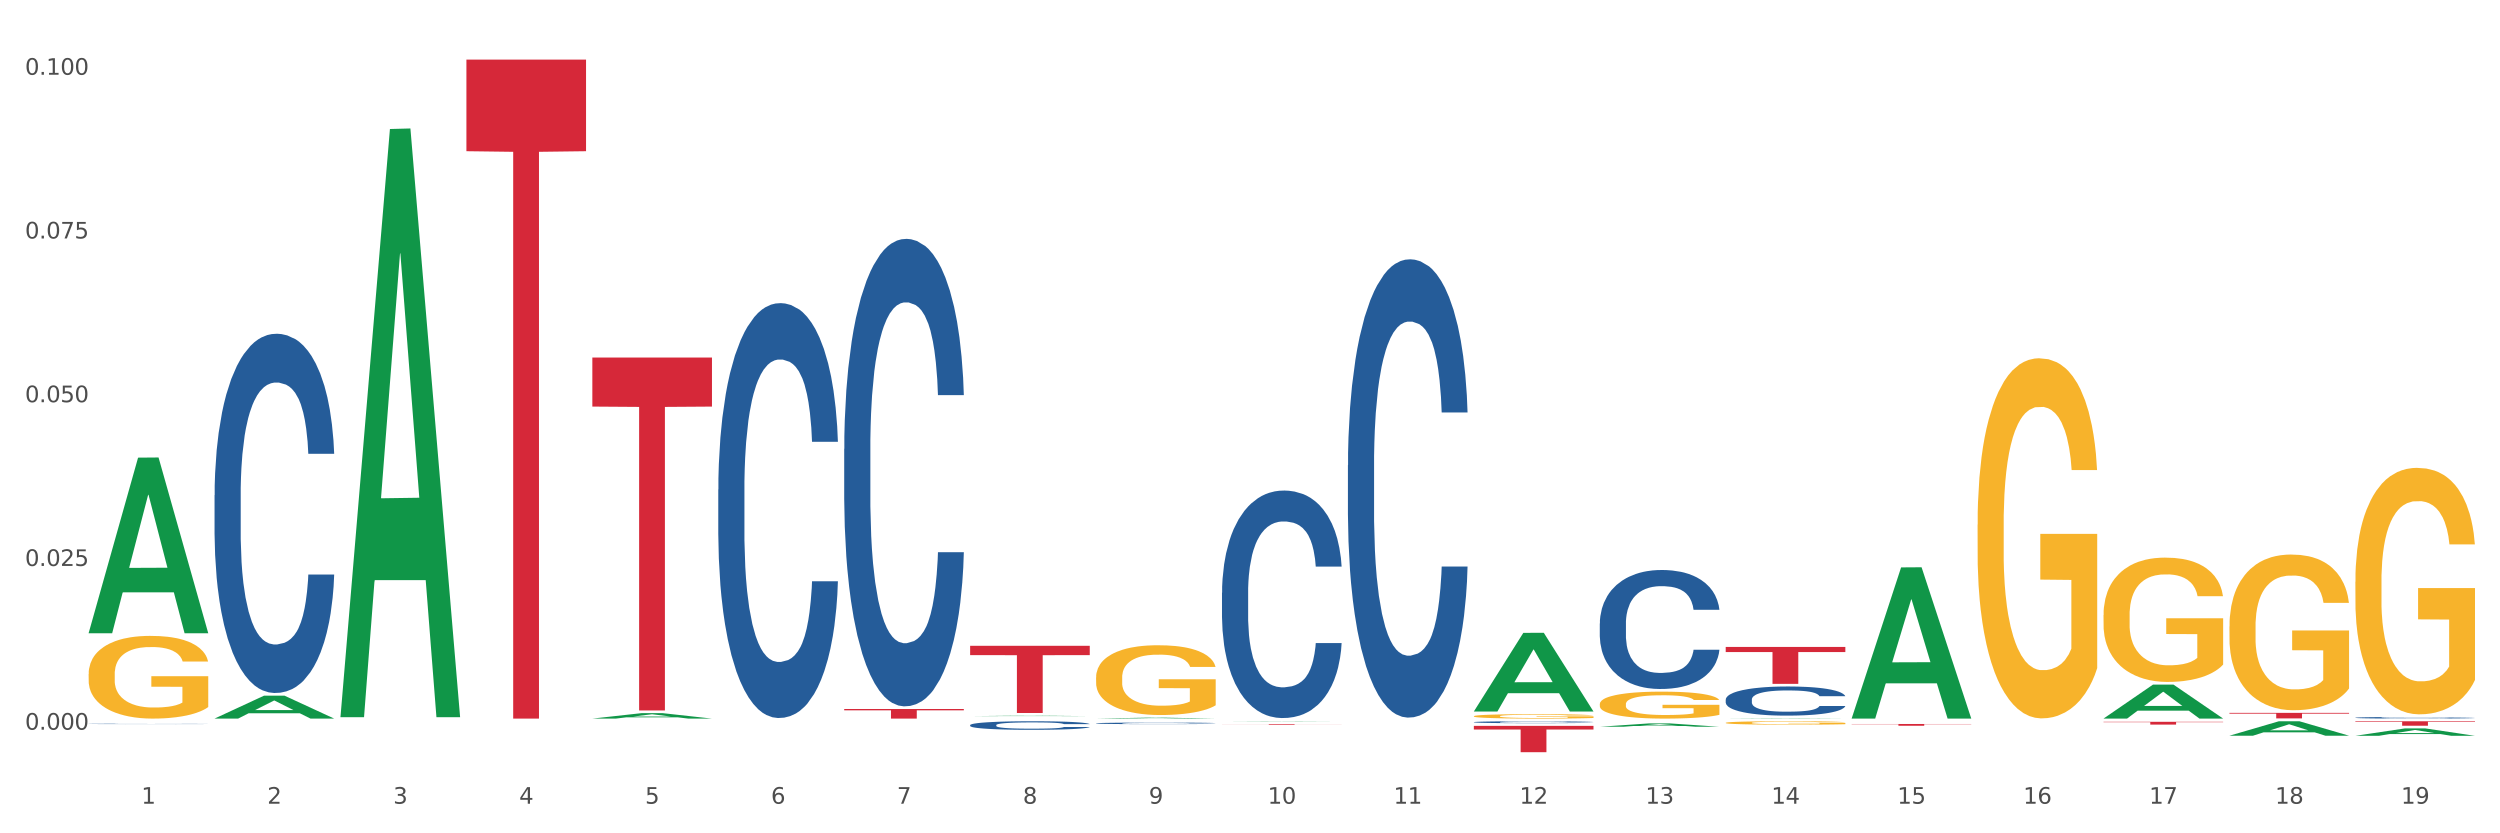 <?xml version="1.0" encoding="utf-8" standalone="no"?>
<!DOCTYPE svg PUBLIC "-//W3C//DTD SVG 1.1//EN"
  "http://www.w3.org/Graphics/SVG/1.1/DTD/svg11.dtd">
<svg xmlns:xlink="http://www.w3.org/1999/xlink" width="1080pt" height="360pt" viewBox="0 0 1080 360" xmlns="http://www.w3.org/2000/svg" version="1.1">
 <rect x="0" y="0" width="1080" height="360" fill="#333333" stroke="none"/>
 <defs>
  <style type="text/css">*{stroke-linejoin: round; stroke-linecap: butt}</style>
 </defs>
 <g id="figure_1">
  <g id="patch_1">
   <path d="M 0 360 
L 1080 360 
L 1080 0 
L 0 0 
z
" style="fill: #ffffff; stroke: #ffffff; stroke-linejoin: miter"/>
  </g>
  <g id="axes_1">
   <g id="matplotlib.axis_1">
    <g id="xtick_1">
     <g id="text_1">
      <!-- 1 -->
      <g style="fill: #4d4d4d" transform="translate(61.07 347.204) scale(0.096 -0.096)">
       <defs>
        <path id="DejaVuSans-31" d="M 794 531 
L 1825 531 
L 1825 4091 
L 703 3866 
L 703 4441 
L 1819 4666 
L 2450 4666 
L 2450 531 
L 3481 531 
L 3481 0 
L 794 0 
L 794 531 
z
" transform="scale(0.016)"/>
       </defs>
       <use xlink:href="#DejaVuSans-31"/>
      </g>
     </g>
    </g>
    <g id="xtick_2">
     <g id="text_2">
      <!-- 2 -->
      <g style="fill: #4d4d4d" transform="translate(115.472 347.204) scale(0.096 -0.096)">
       <defs>
        <path id="DejaVuSans-32" d="M 1228 531 
L 3431 531 
L 3431 0 
L 469 0 
L 469 531 
Q 828 903 1448 1529 
Q 2069 2156 2228 2338 
Q 2531 2678 2651 2914 
Q 2772 3150 2772 3378 
Q 2772 3750 2511 3984 
Q 2250 4219 1831 4219 
Q 1534 4219 1204 4116 
Q 875 4013 500 3803 
L 500 4441 
Q 881 4594 1212 4672 
Q 1544 4750 1819 4750 
Q 2544 4750 2975 4387 
Q 3406 4025 3406 3419 
Q 3406 3131 3298 2873 
Q 3191 2616 2906 2266 
Q 2828 2175 2409 1742 
Q 1991 1309 1228 531 
z
" transform="scale(0.016)"/>
       </defs>
       <use xlink:href="#DejaVuSans-32"/>
      </g>
     </g>
    </g>
    <g id="xtick_3">
     <g id="text_3">
      <!-- 3 -->
      <g style="fill: #4d4d4d" transform="translate(169.874 347.204) scale(0.096 -0.096)">
       <defs>
        <path id="DejaVuSans-33" d="M 2597 2516 
Q 3050 2419 3304 2112 
Q 3559 1806 3559 1356 
Q 3559 666 3084 287 
Q 2609 -91 1734 -91 
Q 1441 -91 1130 -33 
Q 819 25 488 141 
L 488 750 
Q 750 597 1062 519 
Q 1375 441 1716 441 
Q 2309 441 2620 675 
Q 2931 909 2931 1356 
Q 2931 1769 2642 2001 
Q 2353 2234 1838 2234 
L 1294 2234 
L 1294 2753 
L 1863 2753 
Q 2328 2753 2575 2939 
Q 2822 3125 2822 3475 
Q 2822 3834 2567 4026 
Q 2313 4219 1838 4219 
Q 1578 4219 1281 4162 
Q 984 4106 628 3988 
L 628 4550 
Q 988 4650 1302 4700 
Q 1616 4750 1894 4750 
Q 2613 4750 3031 4423 
Q 3450 4097 3450 3541 
Q 3450 3153 3228 2886 
Q 3006 2619 2597 2516 
z
" transform="scale(0.016)"/>
       </defs>
       <use xlink:href="#DejaVuSans-33"/>
      </g>
     </g>
    </g>
    <g id="xtick_4">
     <g id="text_4">
      <!-- 4 -->
      <g style="fill: #4d4d4d" transform="translate(224.276 347.204) scale(0.096 -0.096)">
       <defs>
        <path id="DejaVuSans-34" d="M 2419 4116 
L 825 1625 
L 2419 1625 
L 2419 4116 
z
M 2253 4666 
L 3047 4666 
L 3047 1625 
L 3713 1625 
L 3713 1100 
L 3047 1100 
L 3047 0 
L 2419 0 
L 2419 1100 
L 313 1100 
L 313 1709 
L 2253 4666 
z
" transform="scale(0.016)"/>
       </defs>
       <use xlink:href="#DejaVuSans-34"/>
      </g>
     </g>
    </g>
    <g id="xtick_5">
     <g id="text_5">
      <!-- 5 -->
      <g style="fill: #4d4d4d" transform="translate(278.678 347.204) scale(0.096 -0.096)">
       <defs>
        <path id="DejaVuSans-35" d="M 691 4666 
L 3169 4666 
L 3169 4134 
L 1269 4134 
L 1269 2991 
Q 1406 3038 1543 3061 
Q 1681 3084 1819 3084 
Q 2600 3084 3056 2656 
Q 3513 2228 3513 1497 
Q 3513 744 3044 326 
Q 2575 -91 1722 -91 
Q 1428 -91 1123 -41 
Q 819 9 494 109 
L 494 744 
Q 775 591 1075 516 
Q 1375 441 1709 441 
Q 2250 441 2565 725 
Q 2881 1009 2881 1497 
Q 2881 1984 2565 2268 
Q 2250 2553 1709 2553 
Q 1456 2553 1204 2497 
Q 953 2441 691 2322 
L 691 4666 
z
" transform="scale(0.016)"/>
       </defs>
       <use xlink:href="#DejaVuSans-35"/>
      </g>
     </g>
    </g>
    <g id="xtick_6">
     <g id="text_6">
      <!-- 6 -->
      <g style="fill: #4d4d4d" transform="translate(333.08 347.204) scale(0.096 -0.096)">
       <defs>
        <path id="DejaVuSans-36" d="M 2113 2584 
Q 1688 2584 1439 2293 
Q 1191 2003 1191 1497 
Q 1191 994 1439 701 
Q 1688 409 2113 409 
Q 2538 409 2786 701 
Q 3034 994 3034 1497 
Q 3034 2003 2786 2293 
Q 2538 2584 2113 2584 
z
M 3366 4563 
L 3366 3988 
Q 3128 4100 2886 4159 
Q 2644 4219 2406 4219 
Q 1781 4219 1451 3797 
Q 1122 3375 1075 2522 
Q 1259 2794 1537 2939 
Q 1816 3084 2150 3084 
Q 2853 3084 3261 2657 
Q 3669 2231 3669 1497 
Q 3669 778 3244 343 
Q 2819 -91 2113 -91 
Q 1303 -91 875 529 
Q 447 1150 447 2328 
Q 447 3434 972 4092 
Q 1497 4750 2381 4750 
Q 2619 4750 2861 4703 
Q 3103 4656 3366 4563 
z
" transform="scale(0.016)"/>
       </defs>
       <use xlink:href="#DejaVuSans-36"/>
      </g>
     </g>
    </g>
    <g id="xtick_7">
     <g id="text_7">
      <!-- 7 -->
      <g style="fill: #4d4d4d" transform="translate(387.482 347.204) scale(0.096 -0.096)">
       <defs>
        <path id="DejaVuSans-37" d="M 525 4666 
L 3525 4666 
L 3525 4397 
L 1831 0 
L 1172 0 
L 2766 4134 
L 525 4134 
L 525 4666 
z
" transform="scale(0.016)"/>
       </defs>
       <use xlink:href="#DejaVuSans-37"/>
      </g>
     </g>
    </g>
    <g id="xtick_8">
     <g id="text_8">
      <!-- 8 -->
      <g style="fill: #4d4d4d" transform="translate(441.884 347.204) scale(0.096 -0.096)">
       <defs>
        <path id="DejaVuSans-38" d="M 2034 2216 
Q 1584 2216 1326 1975 
Q 1069 1734 1069 1313 
Q 1069 891 1326 650 
Q 1584 409 2034 409 
Q 2484 409 2743 651 
Q 3003 894 3003 1313 
Q 3003 1734 2745 1975 
Q 2488 2216 2034 2216 
z
M 1403 2484 
Q 997 2584 770 2862 
Q 544 3141 544 3541 
Q 544 4100 942 4425 
Q 1341 4750 2034 4750 
Q 2731 4750 3128 4425 
Q 3525 4100 3525 3541 
Q 3525 3141 3298 2862 
Q 3072 2584 2669 2484 
Q 3125 2378 3379 2068 
Q 3634 1759 3634 1313 
Q 3634 634 3220 271 
Q 2806 -91 2034 -91 
Q 1263 -91 848 271 
Q 434 634 434 1313 
Q 434 1759 690 2068 
Q 947 2378 1403 2484 
z
M 1172 3481 
Q 1172 3119 1398 2916 
Q 1625 2713 2034 2713 
Q 2441 2713 2670 2916 
Q 2900 3119 2900 3481 
Q 2900 3844 2670 4047 
Q 2441 4250 2034 4250 
Q 1625 4250 1398 4047 
Q 1172 3844 1172 3481 
z
" transform="scale(0.016)"/>
       </defs>
       <use xlink:href="#DejaVuSans-38"/>
      </g>
     </g>
    </g>
    <g id="xtick_9">
     <g id="text_9">
      <!-- 9 -->
      <g style="fill: #4d4d4d" transform="translate(496.286 347.204) scale(0.096 -0.096)">
       <defs>
        <path id="DejaVuSans-39" d="M 703 97 
L 703 672 
Q 941 559 1184 500 
Q 1428 441 1663 441 
Q 2288 441 2617 861 
Q 2947 1281 2994 2138 
Q 2813 1869 2534 1725 
Q 2256 1581 1919 1581 
Q 1219 1581 811 2004 
Q 403 2428 403 3163 
Q 403 3881 828 4315 
Q 1253 4750 1959 4750 
Q 2769 4750 3195 4129 
Q 3622 3509 3622 2328 
Q 3622 1225 3098 567 
Q 2575 -91 1691 -91 
Q 1453 -91 1209 -44 
Q 966 3 703 97 
z
M 1959 2075 
Q 2384 2075 2632 2365 
Q 2881 2656 2881 3163 
Q 2881 3666 2632 3958 
Q 2384 4250 1959 4250 
Q 1534 4250 1286 3958 
Q 1038 3666 1038 3163 
Q 1038 2656 1286 2365 
Q 1534 2075 1959 2075 
z
" transform="scale(0.016)"/>
       </defs>
       <use xlink:href="#DejaVuSans-39"/>
      </g>
     </g>
    </g>
    <g id="xtick_10">
     <g id="text_10">
      <!-- 10 -->
      <g style="fill: #4d4d4d" transform="translate(547.634 347.204) scale(0.096 -0.096)">
       <defs>
        <path id="DejaVuSans-30" d="M 2034 4250 
Q 1547 4250 1301 3770 
Q 1056 3291 1056 2328 
Q 1056 1369 1301 889 
Q 1547 409 2034 409 
Q 2525 409 2770 889 
Q 3016 1369 3016 2328 
Q 3016 3291 2770 3770 
Q 2525 4250 2034 4250 
z
M 2034 4750 
Q 2819 4750 3233 4129 
Q 3647 3509 3647 2328 
Q 3647 1150 3233 529 
Q 2819 -91 2034 -91 
Q 1250 -91 836 529 
Q 422 1150 422 2328 
Q 422 3509 836 4129 
Q 1250 4750 2034 4750 
z
" transform="scale(0.016)"/>
       </defs>
       <use xlink:href="#DejaVuSans-31"/>
       <use xlink:href="#DejaVuSans-30" transform="translate(63.623 0)"/>
      </g>
     </g>
    </g>
    <g id="xtick_11">
     <g id="text_11">
      <!-- 11 -->
      <g style="fill: #4d4d4d" transform="translate(602.035 347.204) scale(0.096 -0.096)">
       <use xlink:href="#DejaVuSans-31"/>
       <use xlink:href="#DejaVuSans-31" transform="translate(63.623 0)"/>
      </g>
     </g>
    </g>
    <g id="xtick_12">
     <g id="text_12">
      <!-- 12 -->
      <g style="fill: #4d4d4d" transform="translate(656.437 347.204) scale(0.096 -0.096)">
       <use xlink:href="#DejaVuSans-31"/>
       <use xlink:href="#DejaVuSans-32" transform="translate(63.623 0)"/>
      </g>
     </g>
    </g>
    <g id="xtick_13">
     <g id="text_13">
      <!-- 13 -->
      <g style="fill: #4d4d4d" transform="translate(710.839 347.204) scale(0.096 -0.096)">
       <use xlink:href="#DejaVuSans-31"/>
       <use xlink:href="#DejaVuSans-33" transform="translate(63.623 0)"/>
      </g>
     </g>
    </g>
    <g id="xtick_14">
     <g id="text_14">
      <!-- 14 -->
      <g style="fill: #4d4d4d" transform="translate(765.241 347.204) scale(0.096 -0.096)">
       <use xlink:href="#DejaVuSans-31"/>
       <use xlink:href="#DejaVuSans-34" transform="translate(63.623 0)"/>
      </g>
     </g>
    </g>
    <g id="xtick_15">
     <g id="text_15">
      <!-- 15 -->
      <g style="fill: #4d4d4d" transform="translate(819.643 347.204) scale(0.096 -0.096)">
       <use xlink:href="#DejaVuSans-31"/>
       <use xlink:href="#DejaVuSans-35" transform="translate(63.623 0)"/>
      </g>
     </g>
    </g>
    <g id="xtick_16">
     <g id="text_16">
      <!-- 16 -->
      <g style="fill: #4d4d4d" transform="translate(874.045 347.204) scale(0.096 -0.096)">
       <use xlink:href="#DejaVuSans-31"/>
       <use xlink:href="#DejaVuSans-36" transform="translate(63.623 0)"/>
      </g>
     </g>
    </g>
    <g id="xtick_17">
     <g id="text_17">
      <!-- 17 -->
      <g style="fill: #4d4d4d" transform="translate(928.447 347.204) scale(0.096 -0.096)">
       <use xlink:href="#DejaVuSans-31"/>
       <use xlink:href="#DejaVuSans-37" transform="translate(63.623 0)"/>
      </g>
     </g>
    </g>
    <g id="xtick_18">
     <g id="text_18">
      <!-- 18 -->
      <g style="fill: #4d4d4d" transform="translate(982.849 347.204) scale(0.096 -0.096)">
       <use xlink:href="#DejaVuSans-31"/>
       <use xlink:href="#DejaVuSans-38" transform="translate(63.623 0)"/>
      </g>
     </g>
    </g>
    <g id="xtick_19">
     <g id="text_19">
      <!-- 19 -->
      <g style="fill: #4d4d4d" transform="translate(1037.251 347.204) scale(0.096 -0.096)">
       <use xlink:href="#DejaVuSans-31"/>
       <use xlink:href="#DejaVuSans-39" transform="translate(63.623 0)"/>
      </g>
     </g>
    </g>
    <g id="xtick_20"/>
    <g id="xtick_21"/>
    <g id="xtick_22"/>
    <g id="xtick_23"/>
    <g id="xtick_24"/>
    <g id="xtick_25"/>
    <g id="xtick_26"/>
    <g id="xtick_27"/>
    <g id="xtick_28"/>
    <g id="xtick_29"/>
    <g id="xtick_30"/>
    <g id="xtick_31"/>
    <g id="xtick_32"/>
    <g id="xtick_33"/>
    <g id="xtick_34"/>
    <g id="xtick_35"/>
    <g id="xtick_36"/>
    <g id="xtick_37"/>
   </g>
   <g id="matplotlib.axis_2">
    <g id="ytick_1">
     <g id="text_20">
      <!-- 0.000 -->
      <g style="fill: #4d4d4d" transform="translate(10.8 315.225) scale(0.096 -0.096)">
       <defs>
        <path id="DejaVuSans-2e" d="M 684 794 
L 1344 794 
L 1344 0 
L 684 0 
L 684 794 
z
" transform="scale(0.016)"/>
       </defs>
       <use xlink:href="#DejaVuSans-30"/>
       <use xlink:href="#DejaVuSans-2e" transform="translate(63.623 0)"/>
       <use xlink:href="#DejaVuSans-30" transform="translate(95.41 0)"/>
       <use xlink:href="#DejaVuSans-30" transform="translate(159.033 0)"/>
       <use xlink:href="#DejaVuSans-30" transform="translate(222.656 0)"/>
      </g>
     </g>
    </g>
    <g id="ytick_2">
     <g id="text_21">
      <!-- 0.025 -->
      <g style="fill: #4d4d4d" transform="translate(10.8 244.493) scale(0.096 -0.096)">
       <use xlink:href="#DejaVuSans-30"/>
       <use xlink:href="#DejaVuSans-2e" transform="translate(63.623 0)"/>
       <use xlink:href="#DejaVuSans-30" transform="translate(95.41 0)"/>
       <use xlink:href="#DejaVuSans-32" transform="translate(159.033 0)"/>
       <use xlink:href="#DejaVuSans-35" transform="translate(222.656 0)"/>
      </g>
     </g>
    </g>
    <g id="ytick_3">
     <g id="text_22">
      <!-- 0.050 -->
      <g style="fill: #4d4d4d" transform="translate(10.8 173.761) scale(0.096 -0.096)">
       <use xlink:href="#DejaVuSans-30"/>
       <use xlink:href="#DejaVuSans-2e" transform="translate(63.623 0)"/>
       <use xlink:href="#DejaVuSans-30" transform="translate(95.41 0)"/>
       <use xlink:href="#DejaVuSans-35" transform="translate(159.033 0)"/>
       <use xlink:href="#DejaVuSans-30" transform="translate(222.656 0)"/>
      </g>
     </g>
    </g>
    <g id="ytick_4">
     <g id="text_23">
      <!-- 0.075 -->
      <g style="fill: #4d4d4d" transform="translate(10.8 103.028) scale(0.096 -0.096)">
       <use xlink:href="#DejaVuSans-30"/>
       <use xlink:href="#DejaVuSans-2e" transform="translate(63.623 0)"/>
       <use xlink:href="#DejaVuSans-30" transform="translate(95.41 0)"/>
       <use xlink:href="#DejaVuSans-37" transform="translate(159.033 0)"/>
       <use xlink:href="#DejaVuSans-35" transform="translate(222.656 0)"/>
      </g>
     </g>
    </g>
    <g id="ytick_5">
     <g id="text_24">
      <!-- 0.100 -->
      <g style="fill: #4d4d4d" transform="translate(10.8 32.296) scale(0.096 -0.096)">
       <use xlink:href="#DejaVuSans-30"/>
       <use xlink:href="#DejaVuSans-2e" transform="translate(63.623 0)"/>
       <use xlink:href="#DejaVuSans-31" transform="translate(95.41 0)"/>
       <use xlink:href="#DejaVuSans-30" transform="translate(159.033 0)"/>
       <use xlink:href="#DejaVuSans-30" transform="translate(222.656 0)"/>
      </g>
     </g>
    </g>
    <g id="ytick_6"/>
    <g id="ytick_7"/>
    <g id="ytick_8"/>
    <g id="ytick_9"/>
   </g>
   <g id="PolyCollection_1">
    <path d="M 38.283 273.415 
L 38.336 273.344 
L 59.648 197.7 
L 68.493 197.629 
L 89.965 273.558 
L 79.735 273.558 
L 75.1 255.877 
L 53.095 255.877 
L 52.935 256.162 
L 48.46 273.558 
L 38.283 273.558 
L 38.283 273.415 
L 55.865 245.325 
L 72.329 245.254 
L 64.177 213.813 
L 64.071 213.67 
L 63.964 213.884 
L 55.812 245.254 
L 55.865 245.325 
L 38.283 273.415 
z
" clip-path="url(#p64ce967efc)" style="fill: #109648"/>
    <path d="M 1017.518 311.578 
L 1069.2 311.578 
L 1069.2 311.849 
L 1048.87 311.851 
L 1048.87 313.531 
L 1037.726 313.531 
L 1037.726 311.851 
L 1017.518 311.849 
L 1017.518 311.58 
L 1017.518 311.578 
z
" clip-path="url(#p64ce967efc)" style="fill: #d62839"/>
    <path d="M 963.116 307.964 
L 1014.798 307.964 
L 1014.798 308.294 
L 994.468 308.296 
L 994.468 310.337 
L 983.324 310.337 
L 983.324 308.296 
L 963.116 308.294 
L 963.116 307.966 
L 963.116 307.964 
z
" clip-path="url(#p64ce967efc)" style="fill: #d62839"/>
    <path d="M 908.714 311.818 
L 960.396 311.818 
L 960.396 311.985 
L 940.066 311.986 
L 940.066 313.019 
L 928.922 313.019 
L 928.922 311.986 
L 908.714 311.985 
L 908.714 311.819 
L 908.714 311.818 
z
" clip-path="url(#p64ce967efc)" style="fill: #d62839"/>
    <path d="M 799.91 312.763 
L 851.592 312.763 
L 851.592 312.869 
L 831.262 312.87 
L 831.262 313.529 
L 820.118 313.529 
L 820.118 312.87 
L 799.91 312.869 
L 799.91 312.764 
L 799.91 312.763 
z
" clip-path="url(#p64ce967efc)" style="fill: #d62839"/>
    <path d="M 745.508 279.463 
L 797.19 279.463 
L 797.19 281.68 
L 776.86 281.695 
L 776.86 295.419 
L 765.716 295.419 
L 765.716 281.695 
L 745.508 281.68 
L 745.508 279.478 
L 745.508 279.463 
z
" clip-path="url(#p64ce967efc)" style="fill: #d62839"/>
    <path d="M 636.704 313.566 
L 688.386 313.566 
L 688.386 315.148 
L 668.057 315.158 
L 668.057 324.95 
L 656.912 324.95 
L 656.912 315.158 
L 636.704 315.148 
L 636.704 313.577 
L 636.704 313.566 
z
" clip-path="url(#p64ce967efc)" style="fill: #d62839"/>
    <path d="M 527.901 312.827 
L 579.582 312.827 
L 579.582 312.865 
L 559.253 312.866 
L 559.253 313.103 
L 548.108 313.103 
L 548.108 312.866 
L 527.901 312.865 
L 527.901 312.827 
L 527.901 312.827 
z
" clip-path="url(#p64ce967efc)" style="fill: #d62839"/>
    <path d="M 419.097 278.974 
L 470.779 278.974 
L 470.779 283.011 
L 450.449 283.039 
L 450.449 308.028 
L 439.304 308.028 
L 439.304 283.039 
L 419.097 283.011 
L 419.097 279.001 
L 419.097 278.974 
z
" clip-path="url(#p64ce967efc)" style="fill: #d62839"/>
    <path d="M 364.695 306.289 
L 416.377 306.289 
L 416.377 306.865 
L 396.047 306.869 
L 396.047 310.435 
L 384.902 310.435 
L 384.902 306.869 
L 364.695 306.865 
L 364.695 306.293 
L 364.695 306.289 
z
" clip-path="url(#p64ce967efc)" style="fill: #d62839"/>
    <path d="M 255.891 154.458 
L 307.573 154.458 
L 307.573 175.645 
L 287.243 175.788 
L 287.243 306.92 
L 276.098 306.92 
L 276.098 175.788 
L 255.891 175.645 
L 255.891 154.601 
L 255.891 154.458 
z
" clip-path="url(#p64ce967efc)" style="fill: #d62839"/>
    <path d="M 201.489 25.759 
L 253.171 25.759 
L 253.171 65.32 
L 232.841 65.587 
L 232.841 310.435 
L 221.696 310.435 
L 221.696 65.587 
L 201.489 65.32 
L 201.489 26.027 
L 201.489 25.759 
z
" clip-path="url(#p64ce967efc)" style="fill: #d62839"/>
    <path d="M 38.283 312.722 
L 38.344 312.722 
L 38.344 312.717 
L 38.527 312.711 
L 39.199 312.7 
L 40.055 312.692 
L 41.521 312.682 
L 42.315 312.678 
L 43.353 312.673 
L 45.492 312.665 
L 47.935 312.659 
L 49.646 312.656 
L 50.929 312.653 
L 53.8 312.649 
L 55.449 312.648 
L 57.16 312.646 
L 58.626 312.645 
L 61.069 312.644 
L 63.024 312.644 
L 65.285 312.644 
L 67.178 312.644 
L 69.683 312.644 
L 73.348 312.646 
L 74.754 312.647 
L 76.647 312.649 
L 78.602 312.652 
L 80.191 312.654 
L 82.023 312.658 
L 83.917 312.663 
L 85.75 312.669 
L 87.033 312.674 
L 88.071 312.68 
L 88.987 312.687 
L 89.659 312.695 
L 89.965 312.702 
L 78.785 312.702 
L 78.48 312.696 
L 77.869 312.689 
L 77.258 312.685 
L 76.586 312.682 
L 75.548 312.678 
L 74.631 312.675 
L 73.104 312.672 
L 71.699 312.67 
L 70.538 312.669 
L 69.133 312.668 
L 66.14 312.667 
L 64.002 312.667 
L 62.658 312.668 
L 61.008 312.668 
L 59.603 312.669 
L 57.954 312.671 
L 56.671 312.673 
L 55.388 312.676 
L 54.655 312.678 
L 53.555 312.682 
L 52.822 312.684 
L 51.845 312.689 
L 51.295 312.693 
L 50.318 312.702 
L 49.89 312.709 
L 49.707 312.713 
L 49.585 312.718 
L 49.585 312.743 
L 49.951 312.754 
L 50.257 312.759 
L 50.745 312.764 
L 51.662 312.771 
L 53.006 312.778 
L 54.411 312.783 
L 55.571 312.786 
L 56.671 312.788 
L 57.771 312.79 
L 59.115 312.791 
L 60.214 312.792 
L 61.864 312.793 
L 63.818 312.794 
L 65.346 312.794 
L 68.461 312.793 
L 69.866 312.792 
L 71.21 312.791 
L 72.676 312.789 
L 73.837 312.788 
L 74.509 312.786 
L 75.609 312.783 
L 76.464 312.78 
L 77.197 312.776 
L 77.686 312.773 
L 78.236 312.768 
L 78.663 312.763 
L 78.785 312.76 
L 89.965 312.76 
L 89.72 312.766 
L 89.293 312.771 
L 88.438 312.779 
L 87.766 312.783 
L 86.727 312.788 
L 85.627 312.793 
L 84.1 312.798 
L 82.695 312.801 
L 81.229 312.805 
L 79.641 312.807 
L 76.769 312.811 
L 75.731 312.812 
L 73.532 312.814 
L 71.821 312.815 
L 69.317 312.817 
L 66.751 312.817 
L 64.063 312.817 
L 61.68 312.817 
L 59.053 312.816 
L 57.404 312.815 
L 55.571 312.814 
L 53.433 312.811 
L 51.417 312.809 
L 49.523 312.806 
L 47.752 312.802 
L 46.102 312.798 
L 43.964 312.791 
L 42.376 312.784 
L 41.215 312.778 
L 40.421 312.773 
L 39.627 312.766 
L 39.199 312.762 
L 38.527 312.751 
L 38.283 312.74 
L 38.283 312.722 
z
" clip-path="url(#p64ce967efc)" style="fill: #255c99"/>
    <path d="M 1017.518 310.052 
L 1017.579 310.051 
L 1017.579 310.033 
L 1017.763 310.009 
L 1018.434 309.965 
L 1019.29 309.931 
L 1020.756 309.892 
L 1021.55 309.875 
L 1022.589 309.857 
L 1024.727 309.827 
L 1027.17 309.802 
L 1028.881 309.788 
L 1030.164 309.779 
L 1033.035 309.763 
L 1034.684 309.756 
L 1036.395 309.75 
L 1037.861 309.746 
L 1040.305 309.742 
L 1042.259 309.74 
L 1044.52 309.739 
L 1046.414 309.74 
L 1048.918 309.743 
L 1052.584 309.75 
L 1053.989 309.755 
L 1055.882 309.762 
L 1057.837 309.772 
L 1059.426 309.783 
L 1061.258 309.797 
L 1063.152 309.816 
L 1064.985 309.84 
L 1066.268 309.863 
L 1067.306 309.886 
L 1068.223 309.915 
L 1068.895 309.946 
L 1069.2 309.972 
L 1058.021 309.972 
L 1057.715 309.948 
L 1057.104 309.923 
L 1056.493 309.906 
L 1055.821 309.892 
L 1054.783 309.876 
L 1053.866 309.866 
L 1052.339 309.854 
L 1050.934 309.846 
L 1049.773 309.842 
L 1048.368 309.838 
L 1045.375 309.834 
L 1043.237 309.834 
L 1041.893 309.835 
L 1040.244 309.838 
L 1038.838 309.843 
L 1037.189 309.851 
L 1035.906 309.859 
L 1034.623 309.87 
L 1033.89 309.877 
L 1032.791 309.891 
L 1032.057 309.903 
L 1031.08 309.922 
L 1030.53 309.936 
L 1029.553 309.972 
L 1029.125 309.999 
L 1028.942 310.018 
L 1028.82 310.038 
L 1028.82 310.137 
L 1029.186 310.181 
L 1029.492 310.2 
L 1029.98 310.222 
L 1030.897 310.25 
L 1032.241 310.277 
L 1033.646 310.297 
L 1034.807 310.309 
L 1035.906 310.318 
L 1037.006 310.325 
L 1038.35 310.331 
L 1039.449 310.335 
L 1041.099 310.339 
L 1043.054 310.341 
L 1044.581 310.341 
L 1047.696 310.338 
L 1049.102 310.334 
L 1050.445 310.33 
L 1051.912 310.323 
L 1053.072 310.315 
L 1053.744 310.31 
L 1054.844 310.298 
L 1055.699 310.285 
L 1056.432 310.27 
L 1056.921 310.258 
L 1057.471 310.238 
L 1057.898 310.217 
L 1058.021 310.205 
L 1069.2 310.205 
L 1068.956 310.228 
L 1068.528 310.251 
L 1067.673 310.28 
L 1067.001 310.298 
L 1065.962 310.318 
L 1064.863 310.336 
L 1063.335 310.356 
L 1061.93 310.371 
L 1060.464 310.383 
L 1058.876 310.395 
L 1056.005 310.411 
L 1054.966 310.415 
L 1052.767 310.423 
L 1051.056 310.427 
L 1048.552 310.432 
L 1045.986 310.434 
L 1043.298 310.435 
L 1040.915 310.433 
L 1038.289 310.43 
L 1036.639 310.426 
L 1034.807 310.42 
L 1032.668 310.411 
L 1030.652 310.4 
L 1028.759 310.388 
L 1026.987 310.373 
L 1025.338 310.357 
L 1023.199 310.329 
L 1021.611 310.303 
L 1020.45 310.278 
L 1019.656 310.257 
L 1018.862 310.23 
L 1018.434 310.212 
L 1017.763 310.167 
L 1017.518 310.126 
L 1017.518 310.052 
z
" clip-path="url(#p64ce967efc)" style="fill: #255c99"/>
    <path d="M 745.508 302.219 
L 745.569 302.207 
L 745.569 301.885 
L 745.753 301.448 
L 746.425 300.644 
L 747.28 300.034 
L 748.746 299.322 
L 749.54 299.023 
L 750.579 298.689 
L 752.717 298.149 
L 755.161 297.689 
L 756.871 297.436 
L 758.154 297.275 
L 761.025 296.988 
L 762.675 296.862 
L 764.385 296.758 
L 765.851 296.689 
L 768.295 296.609 
L 770.25 296.574 
L 772.51 296.563 
L 774.404 296.574 
L 776.908 296.62 
L 780.574 296.758 
L 781.979 296.839 
L 783.873 296.977 
L 785.828 297.16 
L 787.416 297.344 
L 789.249 297.609 
L 791.142 297.954 
L 792.975 298.391 
L 794.258 298.793 
L 795.296 299.218 
L 796.213 299.736 
L 796.885 300.299 
L 797.19 300.77 
L 786.011 300.77 
L 785.705 300.345 
L 785.094 299.885 
L 784.484 299.575 
L 783.812 299.322 
L 782.773 299.034 
L 781.857 298.85 
L 780.329 298.632 
L 778.924 298.494 
L 777.764 298.414 
L 776.359 298.345 
L 773.365 298.276 
L 771.227 298.276 
L 769.883 298.299 
L 768.234 298.356 
L 766.829 298.436 
L 765.179 298.574 
L 763.896 298.724 
L 762.613 298.919 
L 761.88 299.057 
L 760.781 299.31 
L 760.048 299.517 
L 759.07 299.873 
L 758.52 300.126 
L 757.543 300.782 
L 757.115 301.264 
L 756.932 301.598 
L 756.81 301.966 
L 756.81 303.759 
L 757.177 304.564 
L 757.482 304.909 
L 757.971 305.299 
L 758.887 305.805 
L 760.231 306.3 
L 761.636 306.656 
L 762.797 306.874 
L 763.896 307.035 
L 764.996 307.162 
L 766.34 307.277 
L 767.44 307.346 
L 769.089 307.415 
L 771.044 307.449 
L 772.571 307.449 
L 775.687 307.392 
L 777.092 307.334 
L 778.436 307.254 
L 779.902 307.127 
L 781.063 306.989 
L 781.735 306.886 
L 782.834 306.667 
L 783.689 306.438 
L 784.422 306.173 
L 784.911 305.943 
L 785.461 305.598 
L 785.889 305.207 
L 786.011 305.001 
L 797.19 305.001 
L 796.946 305.414 
L 796.518 305.817 
L 795.663 306.357 
L 794.991 306.667 
L 793.952 307.047 
L 792.853 307.369 
L 791.326 307.725 
L 789.921 307.989 
L 788.454 308.219 
L 786.866 308.426 
L 783.995 308.714 
L 782.956 308.794 
L 780.757 308.932 
L 779.047 309.013 
L 776.542 309.093 
L 773.976 309.139 
L 771.288 309.15 
L 768.906 309.127 
L 766.279 309.059 
L 764.629 308.99 
L 762.797 308.886 
L 760.659 308.725 
L 758.643 308.53 
L 756.749 308.3 
L 754.977 308.035 
L 753.328 307.737 
L 751.19 307.242 
L 749.601 306.759 
L 748.441 306.311 
L 747.647 305.932 
L 746.852 305.449 
L 746.425 305.115 
L 745.753 304.311 
L 745.508 303.564 
L 745.508 302.219 
z
" clip-path="url(#p64ce967efc)" style="fill: #255c99"/>
    <path d="M 691.106 269.336 
L 691.168 269.289 
L 691.168 267.975 
L 691.351 266.19 
L 692.023 262.904 
L 692.878 260.416 
L 694.344 257.505 
L 695.138 256.284 
L 696.177 254.922 
L 698.315 252.716 
L 700.759 250.838 
L 702.469 249.805 
L 703.752 249.148 
L 706.623 247.974 
L 708.273 247.457 
L 709.983 247.035 
L 711.449 246.753 
L 713.893 246.424 
L 715.848 246.284 
L 718.108 246.237 
L 720.002 246.284 
L 722.507 246.471 
L 726.172 247.035 
L 727.577 247.363 
L 729.471 247.927 
L 731.426 248.678 
L 733.014 249.429 
L 734.847 250.509 
L 736.74 251.918 
L 738.573 253.702 
L 739.856 255.345 
L 740.895 257.082 
L 741.811 259.195 
L 742.483 261.495 
L 742.788 263.42 
L 731.609 263.42 
L 731.303 261.683 
L 730.693 259.805 
L 730.082 258.538 
L 729.41 257.505 
L 728.371 256.331 
L 727.455 255.58 
L 725.928 254.688 
L 724.522 254.124 
L 723.362 253.796 
L 721.957 253.514 
L 718.963 253.232 
L 716.825 253.232 
L 715.481 253.326 
L 713.832 253.561 
L 712.427 253.89 
L 710.777 254.453 
L 709.494 255.063 
L 708.212 255.861 
L 707.478 256.425 
L 706.379 257.458 
L 705.646 258.303 
L 704.668 259.758 
L 704.119 260.791 
L 703.141 263.467 
L 702.713 265.439 
L 702.53 266.801 
L 702.408 268.303 
L 702.408 275.627 
L 702.775 278.914 
L 703.08 280.322 
L 703.569 281.919 
L 704.485 283.985 
L 705.829 286.003 
L 707.234 287.459 
L 708.395 288.351 
L 709.494 289.008 
L 710.594 289.525 
L 711.938 289.994 
L 713.038 290.276 
L 714.687 290.558 
L 716.642 290.698 
L 718.169 290.698 
L 721.285 290.464 
L 722.69 290.229 
L 724.034 289.9 
L 725.5 289.384 
L 726.661 288.82 
L 727.333 288.398 
L 728.432 287.506 
L 729.287 286.567 
L 730.021 285.487 
L 730.509 284.548 
L 731.059 283.139 
L 731.487 281.543 
L 731.609 280.698 
L 742.788 280.698 
L 742.544 282.388 
L 742.116 284.032 
L 741.261 286.238 
L 740.589 287.506 
L 739.551 289.055 
L 738.451 290.37 
L 736.924 291.825 
L 735.519 292.905 
L 734.052 293.844 
L 732.464 294.689 
L 729.593 295.863 
L 728.554 296.192 
L 726.355 296.755 
L 724.645 297.084 
L 722.14 297.412 
L 719.574 297.6 
L 716.886 297.647 
L 714.504 297.553 
L 711.877 297.271 
L 710.227 296.99 
L 708.395 296.567 
L 706.257 295.91 
L 704.241 295.112 
L 702.347 294.173 
L 700.575 293.093 
L 698.926 291.872 
L 696.788 289.853 
L 695.199 287.881 
L 694.039 286.05 
L 693.245 284.501 
L 692.45 282.529 
L 692.023 281.168 
L 691.351 277.881 
L 691.106 274.829 
L 691.106 269.336 
z
" clip-path="url(#p64ce967efc)" style="fill: #255c99"/>
    <path d="M 636.704 311.957 
L 636.766 311.957 
L 636.766 311.935 
L 636.949 311.906 
L 637.621 311.852 
L 638.476 311.811 
L 639.942 311.763 
L 640.736 311.743 
L 641.775 311.721 
L 643.913 311.684 
L 646.357 311.654 
L 648.067 311.637 
L 649.35 311.626 
L 652.221 311.606 
L 653.871 311.598 
L 655.581 311.591 
L 657.047 311.586 
L 659.491 311.581 
L 661.446 311.579 
L 663.706 311.578 
L 665.6 311.579 
L 668.105 311.582 
L 671.77 311.591 
L 673.175 311.596 
L 675.069 311.606 
L 677.024 311.618 
L 678.612 311.63 
L 680.445 311.648 
L 682.338 311.671 
L 684.171 311.701 
L 685.454 311.728 
L 686.493 311.756 
L 687.409 311.791 
L 688.081 311.829 
L 688.386 311.86 
L 677.207 311.86 
L 676.901 311.832 
L 676.291 311.801 
L 675.68 311.78 
L 675.008 311.763 
L 673.969 311.744 
L 673.053 311.731 
L 671.526 311.717 
L 670.121 311.708 
L 668.96 311.702 
L 667.555 311.698 
L 664.561 311.693 
L 662.423 311.693 
L 661.079 311.694 
L 659.43 311.698 
L 658.025 311.704 
L 656.375 311.713 
L 655.092 311.723 
L 653.81 311.736 
L 653.077 311.745 
L 651.977 311.762 
L 651.244 311.776 
L 650.266 311.8 
L 649.717 311.817 
L 648.739 311.861 
L 648.312 311.893 
L 648.128 311.916 
L 648.006 311.94 
L 648.006 312.061 
L 648.373 312.115 
L 648.678 312.138 
L 649.167 312.164 
L 650.083 312.198 
L 651.427 312.231 
L 652.832 312.255 
L 653.993 312.27 
L 655.092 312.281 
L 656.192 312.289 
L 657.536 312.297 
L 658.636 312.301 
L 660.285 312.306 
L 662.24 312.308 
L 663.767 312.308 
L 666.883 312.305 
L 668.288 312.301 
L 669.632 312.295 
L 671.098 312.287 
L 672.259 312.278 
L 672.931 312.271 
L 674.03 312.256 
L 674.886 312.241 
L 675.619 312.223 
L 676.107 312.207 
L 676.657 312.184 
L 677.085 312.158 
L 677.207 312.144 
L 688.386 312.144 
L 688.142 312.172 
L 687.714 312.199 
L 686.859 312.235 
L 686.187 312.256 
L 685.149 312.281 
L 684.049 312.303 
L 682.522 312.327 
L 681.117 312.345 
L 679.651 312.36 
L 678.062 312.374 
L 675.191 312.393 
L 674.152 312.399 
L 671.953 312.408 
L 670.243 312.413 
L 667.738 312.419 
L 665.172 312.422 
L 662.484 312.423 
L 660.102 312.421 
L 657.475 312.416 
L 655.826 312.412 
L 653.993 312.405 
L 651.855 312.394 
L 649.839 312.381 
L 647.945 312.365 
L 646.173 312.348 
L 644.524 312.328 
L 642.386 312.295 
L 640.797 312.262 
L 639.637 312.232 
L 638.843 312.207 
L 638.048 312.174 
L 637.621 312.152 
L 636.949 312.098 
L 636.704 312.048 
L 636.704 311.957 
z
" clip-path="url(#p64ce967efc)" style="fill: #255c99"/>
    <path d="M 582.303 200.977 
L 582.364 200.796 
L 582.364 195.733 
L 582.547 188.862 
L 583.219 176.205 
L 584.074 166.622 
L 585.54 155.411 
L 586.334 150.71 
L 587.373 145.466 
L 589.511 136.968 
L 591.955 129.735 
L 593.665 125.757 
L 594.948 123.226 
L 597.819 118.705 
L 599.469 116.716 
L 601.179 115.089 
L 602.645 114.004 
L 605.089 112.738 
L 607.044 112.196 
L 609.304 112.015 
L 611.198 112.196 
L 613.703 112.919 
L 617.368 115.089 
L 618.773 116.355 
L 620.667 118.524 
L 622.622 121.417 
L 624.21 124.311 
L 626.043 128.469 
L 627.937 133.894 
L 629.769 140.765 
L 631.052 147.093 
L 632.091 153.784 
L 633.007 161.92 
L 633.679 170.78 
L 633.984 178.194 
L 622.805 178.194 
L 622.5 171.504 
L 621.889 164.271 
L 621.278 159.389 
L 620.606 155.411 
L 619.567 150.891 
L 618.651 147.998 
L 617.124 144.562 
L 615.719 142.392 
L 614.558 141.127 
L 613.153 140.042 
L 610.159 138.957 
L 608.021 138.957 
L 606.677 139.318 
L 605.028 140.222 
L 603.623 141.488 
L 601.973 143.658 
L 600.691 146.009 
L 599.408 149.082 
L 598.675 151.252 
L 597.575 155.23 
L 596.842 158.485 
L 595.864 164.09 
L 595.315 168.068 
L 594.337 178.375 
L 593.91 185.969 
L 593.726 191.213 
L 593.604 196.999 
L 593.604 225.206 
L 593.971 237.864 
L 594.276 243.288 
L 594.765 249.436 
L 595.681 257.392 
L 597.025 265.167 
L 598.43 270.772 
L 599.591 274.208 
L 600.691 276.739 
L 601.79 278.728 
L 603.134 280.536 
L 604.234 281.621 
L 605.883 282.706 
L 607.838 283.249 
L 609.365 283.249 
L 612.481 282.345 
L 613.886 281.44 
L 615.23 280.175 
L 616.696 278.186 
L 617.857 276.016 
L 618.529 274.389 
L 619.628 270.953 
L 620.484 267.337 
L 621.217 263.178 
L 621.705 259.562 
L 622.255 254.137 
L 622.683 247.989 
L 622.805 244.735 
L 633.984 244.735 
L 633.74 251.244 
L 633.312 257.573 
L 632.457 266.071 
L 631.785 270.953 
L 630.747 276.92 
L 629.647 281.983 
L 628.12 287.588 
L 626.715 291.747 
L 625.249 295.363 
L 623.66 298.618 
L 620.789 303.138 
L 619.75 304.404 
L 617.551 306.574 
L 615.841 307.84 
L 613.336 309.105 
L 610.77 309.829 
L 608.082 310.01 
L 605.7 309.648 
L 603.073 308.563 
L 601.424 307.478 
L 599.591 305.851 
L 597.453 303.319 
L 595.437 300.245 
L 593.543 296.629 
L 591.771 292.47 
L 590.122 287.769 
L 587.984 279.994 
L 586.396 272.4 
L 585.235 265.348 
L 584.441 259.381 
L 583.646 251.786 
L 583.219 246.543 
L 582.547 233.886 
L 582.303 222.133 
L 582.303 200.977 
z
" clip-path="url(#p64ce967efc)" style="fill: #255c99"/>
    <path d="M 527.901 256.076 
L 527.962 255.986 
L 527.962 253.473 
L 528.145 250.062 
L 528.817 243.779 
L 529.672 239.022 
L 531.138 233.457 
L 531.932 231.123 
L 532.971 228.52 
L 535.109 224.302 
L 537.553 220.711 
L 539.263 218.737 
L 540.546 217.48 
L 543.417 215.236 
L 545.067 214.249 
L 546.777 213.441 
L 548.243 212.903 
L 550.687 212.274 
L 552.642 212.005 
L 554.902 211.915 
L 556.796 212.005 
L 559.301 212.364 
L 562.966 213.441 
L 564.371 214.069 
L 566.265 215.147 
L 568.22 216.583 
L 569.808 218.019 
L 571.641 220.083 
L 573.535 222.776 
L 575.367 226.187 
L 576.65 229.328 
L 577.689 232.649 
L 578.605 236.688 
L 579.277 241.086 
L 579.582 244.766 
L 568.403 244.766 
L 568.098 241.445 
L 567.487 237.855 
L 566.876 235.432 
L 566.204 233.457 
L 565.165 231.213 
L 564.249 229.777 
L 562.722 228.072 
L 561.317 226.994 
L 560.156 226.366 
L 558.751 225.828 
L 555.757 225.289 
L 553.619 225.289 
L 552.275 225.469 
L 550.626 225.917 
L 549.221 226.546 
L 547.571 227.623 
L 546.289 228.79 
L 545.006 230.315 
L 544.273 231.393 
L 543.173 233.367 
L 542.44 234.983 
L 541.462 237.765 
L 540.913 239.74 
L 539.935 244.856 
L 539.508 248.626 
L 539.324 251.229 
L 539.202 254.101 
L 539.202 268.103 
L 539.569 274.386 
L 539.874 277.079 
L 540.363 280.131 
L 541.279 284.08 
L 542.623 287.94 
L 544.028 290.722 
L 545.189 292.427 
L 546.289 293.684 
L 547.388 294.671 
L 548.732 295.569 
L 549.832 296.107 
L 551.481 296.646 
L 553.436 296.915 
L 554.963 296.915 
L 558.079 296.467 
L 559.484 296.018 
L 560.828 295.389 
L 562.294 294.402 
L 563.455 293.325 
L 564.127 292.517 
L 565.226 290.812 
L 566.082 289.017 
L 566.815 286.952 
L 567.303 285.157 
L 567.853 282.464 
L 568.281 279.413 
L 568.403 277.797 
L 579.582 277.797 
L 579.338 281.028 
L 578.91 284.17 
L 578.055 288.388 
L 577.383 290.812 
L 576.345 293.774 
L 575.245 296.287 
L 573.718 299.069 
L 572.313 301.134 
L 570.847 302.929 
L 569.258 304.545 
L 566.387 306.789 
L 565.349 307.417 
L 563.149 308.494 
L 561.439 309.122 
L 558.934 309.751 
L 556.368 310.11 
L 553.68 310.199 
L 551.298 310.02 
L 548.671 309.481 
L 547.022 308.943 
L 545.189 308.135 
L 543.051 306.878 
L 541.035 305.352 
L 539.141 303.557 
L 537.369 301.493 
L 535.72 299.159 
L 533.582 295.3 
L 531.994 291.53 
L 530.833 288.029 
L 530.039 285.067 
L 529.245 281.298 
L 528.817 278.695 
L 528.145 272.412 
L 527.901 266.577 
L 527.901 256.076 
z
" clip-path="url(#p64ce967efc)" style="fill: #255c99"/>
    <path d="M 473.499 312.464 
L 473.56 312.464 
L 473.56 312.446 
L 473.743 312.423 
L 474.415 312.379 
L 475.27 312.346 
L 476.736 312.308 
L 477.531 312.292 
L 478.569 312.274 
L 480.707 312.245 
L 483.151 312.22 
L 484.861 312.206 
L 486.144 312.198 
L 489.015 312.182 
L 490.665 312.175 
L 492.375 312.17 
L 493.841 312.166 
L 496.285 312.162 
L 498.24 312.16 
L 500.5 312.159 
L 502.394 312.16 
L 504.899 312.162 
L 508.564 312.17 
L 509.969 312.174 
L 511.863 312.182 
L 513.818 312.191 
L 515.406 312.201 
L 517.239 312.216 
L 519.133 312.234 
L 520.965 312.258 
L 522.248 312.28 
L 523.287 312.302 
L 524.203 312.33 
L 524.875 312.361 
L 525.18 312.386 
L 514.001 312.386 
L 513.696 312.363 
L 513.085 312.338 
L 512.474 312.322 
L 511.802 312.308 
L 510.763 312.293 
L 509.847 312.283 
L 508.32 312.271 
L 506.915 312.263 
L 505.754 312.259 
L 504.349 312.255 
L 501.356 312.252 
L 499.217 312.252 
L 497.873 312.253 
L 496.224 312.256 
L 494.819 312.26 
L 493.169 312.268 
L 491.887 312.276 
L 490.604 312.286 
L 489.871 312.294 
L 488.771 312.307 
L 488.038 312.319 
L 487.061 312.338 
L 486.511 312.351 
L 485.533 312.387 
L 485.106 312.413 
L 484.922 312.431 
L 484.8 312.451 
L 484.8 312.547 
L 485.167 312.591 
L 485.472 312.609 
L 485.961 312.63 
L 486.877 312.658 
L 488.221 312.684 
L 489.626 312.704 
L 490.787 312.715 
L 491.887 312.724 
L 492.986 312.731 
L 494.33 312.737 
L 495.43 312.741 
L 497.079 312.745 
L 499.034 312.746 
L 500.561 312.746 
L 503.677 312.743 
L 505.082 312.74 
L 506.426 312.736 
L 507.892 312.729 
L 509.053 312.722 
L 509.725 312.716 
L 510.824 312.704 
L 511.68 312.692 
L 512.413 312.678 
L 512.901 312.665 
L 513.451 312.647 
L 513.879 312.625 
L 514.001 312.614 
L 525.18 312.614 
L 524.936 312.637 
L 524.508 312.658 
L 523.653 312.687 
L 522.981 312.704 
L 521.943 312.725 
L 520.843 312.742 
L 519.316 312.761 
L 517.911 312.776 
L 516.445 312.788 
L 514.856 312.799 
L 511.985 312.815 
L 510.947 312.819 
L 508.747 312.826 
L 507.037 312.831 
L 504.532 312.835 
L 501.966 312.838 
L 499.278 312.838 
L 496.896 312.837 
L 494.269 312.833 
L 492.62 312.829 
L 490.787 312.824 
L 488.649 312.815 
L 486.633 312.805 
L 484.739 312.792 
L 482.968 312.778 
L 481.318 312.762 
L 479.18 312.735 
L 477.592 312.709 
L 476.431 312.685 
L 475.637 312.665 
L 474.843 312.639 
L 474.415 312.621 
L 473.743 312.577 
L 473.499 312.537 
L 473.499 312.464 
z
" clip-path="url(#p64ce967efc)" style="fill: #255c99"/>
    <path d="M 419.097 313.244 
L 419.158 313.24 
L 419.158 313.145 
L 419.341 313.017 
L 420.013 312.78 
L 420.868 312.6 
L 422.334 312.39 
L 423.129 312.302 
L 424.167 312.204 
L 426.305 312.045 
L 428.749 311.91 
L 430.459 311.835 
L 431.742 311.788 
L 434.613 311.703 
L 436.263 311.666 
L 437.973 311.636 
L 439.44 311.615 
L 441.883 311.591 
L 443.838 311.581 
L 446.098 311.578 
L 447.992 311.581 
L 450.497 311.595 
L 454.162 311.636 
L 455.567 311.659 
L 457.461 311.7 
L 459.416 311.754 
L 461.004 311.808 
L 462.837 311.886 
L 464.731 311.988 
L 466.563 312.116 
L 467.846 312.235 
L 468.885 312.36 
L 469.801 312.512 
L 470.473 312.678 
L 470.779 312.817 
L 459.599 312.817 
L 459.294 312.692 
L 458.683 312.556 
L 458.072 312.465 
L 457.4 312.39 
L 456.361 312.306 
L 455.445 312.252 
L 453.918 312.187 
L 452.513 312.147 
L 451.352 312.123 
L 449.947 312.103 
L 446.954 312.082 
L 444.815 312.082 
L 443.471 312.089 
L 441.822 312.106 
L 440.417 312.13 
L 438.768 312.17 
L 437.485 312.214 
L 436.202 312.272 
L 435.469 312.313 
L 434.369 312.387 
L 433.636 312.448 
L 432.659 312.553 
L 432.109 312.627 
L 431.131 312.82 
L 430.704 312.963 
L 430.52 313.061 
L 430.398 313.169 
L 430.398 313.697 
L 430.765 313.934 
L 431.07 314.036 
L 431.559 314.151 
L 432.475 314.3 
L 433.819 314.445 
L 435.224 314.55 
L 436.385 314.615 
L 437.485 314.662 
L 438.584 314.699 
L 439.928 314.733 
L 441.028 314.754 
L 442.677 314.774 
L 444.632 314.784 
L 446.159 314.784 
L 449.275 314.767 
L 450.68 314.75 
L 452.024 314.726 
L 453.49 314.689 
L 454.651 314.649 
L 455.323 314.618 
L 456.422 314.554 
L 457.278 314.486 
L 458.011 314.408 
L 458.5 314.341 
L 459.049 314.239 
L 459.477 314.124 
L 459.599 314.063 
L 470.779 314.063 
L 470.534 314.185 
L 470.107 314.303 
L 469.251 314.462 
L 468.579 314.554 
L 467.541 314.666 
L 466.441 314.76 
L 464.914 314.865 
L 463.509 314.943 
L 462.043 315.011 
L 460.454 315.072 
L 457.583 315.156 
L 456.545 315.18 
L 454.345 315.221 
L 452.635 315.244 
L 450.13 315.268 
L 447.564 315.282 
L 444.877 315.285 
L 442.494 315.278 
L 439.867 315.258 
L 438.218 315.238 
L 436.385 315.207 
L 434.247 315.16 
L 432.231 315.102 
L 430.337 315.035 
L 428.566 314.957 
L 426.916 314.869 
L 424.778 314.723 
L 423.19 314.581 
L 422.029 314.449 
L 421.235 314.337 
L 420.441 314.195 
L 420.013 314.097 
L 419.341 313.86 
L 419.097 313.64 
L 419.097 313.244 
z
" clip-path="url(#p64ce967efc)" style="fill: #255c99"/>
    <path d="M 364.695 193.929 
L 364.756 193.745 
L 364.756 188.58 
L 364.939 181.572 
L 365.611 168.661 
L 366.466 158.886 
L 367.932 147.45 
L 368.727 142.655 
L 369.765 137.306 
L 371.903 128.637 
L 374.347 121.26 
L 376.057 117.202 
L 377.34 114.62 
L 380.211 110.009 
L 381.861 107.98 
L 383.571 106.32 
L 385.038 105.214 
L 387.481 103.923 
L 389.436 103.369 
L 391.696 103.185 
L 393.59 103.369 
L 396.095 104.107 
L 399.76 106.32 
L 401.165 107.611 
L 403.059 109.825 
L 405.014 112.776 
L 406.602 115.727 
L 408.435 119.969 
L 410.329 125.502 
L 412.161 132.511 
L 413.444 138.966 
L 414.483 145.79 
L 415.399 154.09 
L 416.071 163.128 
L 416.377 170.69 
L 405.197 170.69 
L 404.892 163.865 
L 404.281 156.488 
L 403.67 151.508 
L 402.998 147.45 
L 401.959 142.839 
L 401.043 139.888 
L 399.516 136.384 
L 398.111 134.171 
L 396.95 132.88 
L 395.545 131.773 
L 392.552 130.666 
L 390.413 130.666 
L 389.069 131.035 
L 387.42 131.957 
L 386.015 133.248 
L 384.366 135.462 
L 383.083 137.859 
L 381.8 140.995 
L 381.067 143.208 
L 379.967 147.266 
L 379.234 150.586 
L 378.257 156.303 
L 377.707 160.361 
L 376.729 170.874 
L 376.302 178.621 
L 376.118 183.969 
L 375.996 189.871 
L 375.996 218.644 
L 376.363 231.555 
L 376.668 237.088 
L 377.157 243.359 
L 378.073 251.474 
L 379.417 259.405 
L 380.822 265.123 
L 381.983 268.627 
L 383.083 271.209 
L 384.182 273.238 
L 385.526 275.082 
L 386.626 276.189 
L 388.275 277.296 
L 390.23 277.849 
L 391.757 277.849 
L 394.873 276.927 
L 396.278 276.004 
L 397.622 274.713 
L 399.088 272.685 
L 400.249 270.471 
L 400.921 268.811 
L 402.02 265.307 
L 402.876 261.618 
L 403.609 257.376 
L 404.098 253.687 
L 404.647 248.154 
L 405.075 241.883 
L 405.197 238.563 
L 416.377 238.563 
L 416.132 245.203 
L 415.705 251.658 
L 414.849 260.327 
L 414.177 265.307 
L 413.139 271.393 
L 412.039 276.558 
L 410.512 282.275 
L 409.107 286.517 
L 407.641 290.206 
L 406.052 293.526 
L 403.181 298.137 
L 402.143 299.428 
L 399.943 301.642 
L 398.233 302.933 
L 395.728 304.224 
L 393.162 304.961 
L 390.475 305.146 
L 388.092 304.777 
L 385.465 303.67 
L 383.816 302.564 
L 381.983 300.904 
L 379.845 298.322 
L 377.829 295.186 
L 375.935 291.497 
L 374.164 287.255 
L 372.514 282.46 
L 370.376 274.529 
L 368.788 266.782 
L 367.627 259.589 
L 366.833 253.503 
L 366.039 245.756 
L 365.611 240.408 
L 364.939 227.497 
L 364.695 215.508 
L 364.695 193.929 
z
" clip-path="url(#p64ce967efc)" style="fill: #255c99"/>
    <path d="M 310.293 211.484 
L 310.354 211.32 
L 310.354 206.737 
L 310.537 200.517 
L 311.209 189.059 
L 312.064 180.383 
L 313.531 170.235 
L 314.325 165.979 
L 315.363 161.232 
L 317.501 153.538 
L 319.945 146.991 
L 321.655 143.39 
L 322.938 141.098 
L 325.81 137.006 
L 327.459 135.205 
L 329.169 133.732 
L 330.636 132.75 
L 333.079 131.604 
L 335.034 131.113 
L 337.294 130.949 
L 339.188 131.113 
L 341.693 131.768 
L 345.358 133.732 
L 346.763 134.878 
L 348.657 136.842 
L 350.612 139.461 
L 352.2 142.08 
L 354.033 145.845 
L 355.927 150.756 
L 357.759 156.976 
L 359.042 162.705 
L 360.081 168.761 
L 360.997 176.127 
L 361.669 184.148 
L 361.975 190.859 
L 350.795 190.859 
L 350.49 184.803 
L 349.879 178.255 
L 349.268 173.836 
L 348.596 170.235 
L 347.557 166.142 
L 346.641 163.523 
L 345.114 160.413 
L 343.709 158.449 
L 342.548 157.303 
L 341.143 156.321 
L 338.15 155.339 
L 336.012 155.339 
L 334.668 155.666 
L 333.018 156.485 
L 331.613 157.631 
L 329.964 159.595 
L 328.681 161.723 
L 327.398 164.506 
L 326.665 166.47 
L 325.565 170.071 
L 324.832 173.017 
L 323.855 178.092 
L 323.305 181.693 
L 322.327 191.023 
L 321.9 197.898 
L 321.717 202.645 
L 321.594 207.883 
L 321.594 233.418 
L 321.961 244.877 
L 322.266 249.787 
L 322.755 255.353 
L 323.671 262.555 
L 325.015 269.593 
L 326.42 274.668 
L 327.581 277.778 
L 328.681 280.07 
L 329.78 281.87 
L 331.124 283.507 
L 332.224 284.489 
L 333.873 285.471 
L 335.828 285.962 
L 337.355 285.962 
L 340.471 285.144 
L 341.876 284.325 
L 343.22 283.18 
L 344.686 281.379 
L 345.847 279.415 
L 346.519 277.942 
L 347.619 274.831 
L 348.474 271.558 
L 349.207 267.793 
L 349.696 264.519 
L 350.245 259.608 
L 350.673 254.043 
L 350.795 251.097 
L 361.975 251.097 
L 361.73 256.989 
L 361.303 262.719 
L 360.447 270.412 
L 359.775 274.831 
L 358.737 280.233 
L 357.637 284.816 
L 356.11 289.891 
L 354.705 293.656 
L 353.239 296.929 
L 351.65 299.876 
L 348.779 303.968 
L 347.741 305.114 
L 345.541 307.078 
L 343.831 308.224 
L 341.326 309.37 
L 338.761 310.024 
L 336.073 310.188 
L 333.69 309.861 
L 331.063 308.879 
L 329.414 307.897 
L 327.581 306.423 
L 325.443 304.132 
L 323.427 301.349 
L 321.533 298.075 
L 319.762 294.31 
L 318.112 290.055 
L 315.974 283.016 
L 314.386 276.141 
L 313.225 269.757 
L 312.431 264.355 
L 311.637 257.481 
L 311.209 252.734 
L 310.537 241.275 
L 310.293 230.636 
L 310.293 211.484 
z
" clip-path="url(#p64ce967efc)" style="fill: #255c99"/>
    <path d="M 38.283 291.214 
L 38.344 291.181 
L 38.344 290.006 
L 38.466 288.994 
L 39.076 286.547 
L 39.991 284.524 
L 40.663 283.447 
L 41.334 282.566 
L 42.127 281.685 
L 43.103 280.771 
L 44.873 279.433 
L 45.971 278.748 
L 47.314 278.03 
L 49.754 276.985 
L 51.524 276.398 
L 53.354 275.908 
L 56.344 275.321 
L 58.297 275.06 
L 60.371 274.864 
L 62.873 274.734 
L 64.765 274.701 
L 68.914 274.799 
L 72.453 275.093 
L 74.161 275.321 
L 76.358 275.713 
L 77.517 275.974 
L 79.409 276.496 
L 81.361 277.181 
L 82.704 277.769 
L 84.717 278.878 
L 86.243 279.988 
L 87.646 281.358 
L 88.378 282.305 
L 88.928 283.186 
L 89.416 284.197 
L 89.904 285.796 
L 78.921 285.796 
L 78.494 284.654 
L 77.822 283.577 
L 76.846 282.533 
L 75.992 281.88 
L 74.527 281.065 
L 73.185 280.542 
L 71.782 280.151 
L 70.073 279.824 
L 68.731 279.661 
L 66.839 279.531 
L 63.117 279.563 
L 60.615 279.824 
L 58.907 280.151 
L 57.809 280.445 
L 56.832 280.771 
L 55.734 281.228 
L 54.453 281.913 
L 53.537 282.533 
L 52.622 283.316 
L 51.89 284.099 
L 51.219 285.013 
L 50.67 285.992 
L 50.242 287.004 
L 49.876 288.244 
L 49.571 290.3 
L 49.571 294.771 
L 49.693 295.782 
L 49.998 297.12 
L 50.364 298.132 
L 50.975 299.339 
L 51.524 300.155 
L 52.561 301.33 
L 53.72 302.309 
L 54.636 302.929 
L 55.551 303.451 
L 57.137 304.169 
L 58.907 304.756 
L 60.432 305.115 
L 62.507 305.442 
L 63.91 305.572 
L 65.131 305.638 
L 68.121 305.638 
L 70.256 305.54 
L 72.636 305.311 
L 74.466 305.018 
L 75.992 304.659 
L 77.7 304.071 
L 78.799 303.516 
L 78.799 296.696 
L 65.375 296.663 
L 65.375 292.127 
L 89.965 292.127 
L 89.965 305.442 
L 88.928 306.127 
L 87.768 306.747 
L 86.548 307.302 
L 84.717 307.987 
L 82.521 308.64 
L 80.568 309.097 
L 78.494 309.488 
L 76.053 309.847 
L 72.88 310.174 
L 70.927 310.304 
L 68.487 310.402 
L 65.619 310.435 
L 63.117 310.369 
L 60.676 310.206 
L 58.114 309.913 
L 55.612 309.488 
L 53.72 309.064 
L 51.829 308.542 
L 49.815 307.857 
L 48.229 307.204 
L 47.009 306.617 
L 45.666 305.866 
L 44.202 304.887 
L 43.103 304.006 
L 42.127 303.092 
L 41.09 301.917 
L 40.358 300.906 
L 39.625 299.633 
L 39.198 298.687 
L 38.71 297.218 
L 38.344 295.162 
L 38.283 291.214 
z
" clip-path="url(#p64ce967efc)" style="fill: #f7b32b"/>
    <path d="M 92.685 213.913 
L 92.746 213.771 
L 92.746 209.803 
L 92.929 204.417 
L 93.601 194.495 
L 94.457 186.983 
L 95.923 178.196 
L 96.717 174.51 
L 97.755 170.4 
L 99.894 163.739 
L 102.337 158.069 
L 104.048 154.951 
L 105.331 152.967 
L 108.202 149.423 
L 109.851 147.864 
L 111.562 146.589 
L 113.028 145.738 
L 115.471 144.746 
L 117.426 144.321 
L 119.687 144.179 
L 121.58 144.321 
L 124.085 144.888 
L 127.75 146.589 
L 129.155 147.581 
L 131.049 149.282 
L 133.004 151.549 
L 134.592 153.817 
L 136.425 157.077 
L 138.319 161.329 
L 140.152 166.715 
L 141.435 171.676 
L 142.473 176.92 
L 143.389 183.298 
L 144.061 190.243 
L 144.367 196.054 
L 133.187 196.054 
L 132.882 190.81 
L 132.271 185.141 
L 131.66 181.314 
L 130.988 178.196 
L 129.95 174.652 
L 129.033 172.384 
L 127.506 169.691 
L 126.101 167.991 
L 124.94 166.998 
L 123.535 166.148 
L 120.542 165.298 
L 118.404 165.298 
L 117.06 165.581 
L 115.41 166.29 
L 114.005 167.282 
L 112.356 168.983 
L 111.073 170.825 
L 109.79 173.235 
L 109.057 174.936 
L 107.957 178.054 
L 107.224 180.605 
L 106.247 184.999 
L 105.697 188.117 
L 104.72 196.196 
L 104.292 202.149 
L 104.109 206.259 
L 103.987 210.795 
L 103.987 232.906 
L 104.353 242.827 
L 104.659 247.079 
L 105.147 251.898 
L 106.064 258.135 
L 107.408 264.229 
L 108.813 268.623 
L 109.973 271.316 
L 111.073 273.3 
L 112.173 274.859 
L 113.517 276.277 
L 114.616 277.127 
L 116.266 277.978 
L 118.22 278.403 
L 119.748 278.403 
L 122.863 277.694 
L 124.268 276.985 
L 125.612 275.993 
L 127.078 274.434 
L 128.239 272.733 
L 128.911 271.458 
L 130.011 268.765 
L 130.866 265.93 
L 131.599 262.67 
L 132.088 259.835 
L 132.638 255.583 
L 133.065 250.764 
L 133.187 248.213 
L 144.367 248.213 
L 144.122 253.316 
L 143.695 258.276 
L 142.84 264.938 
L 142.168 268.765 
L 141.129 273.442 
L 140.029 277.411 
L 138.502 281.804 
L 137.097 285.064 
L 135.631 287.899 
L 134.043 290.45 
L 131.171 293.994 
L 130.133 294.986 
L 127.934 296.687 
L 126.223 297.679 
L 123.719 298.671 
L 121.153 299.238 
L 118.465 299.38 
L 116.082 299.096 
L 113.455 298.246 
L 111.806 297.395 
L 109.973 296.12 
L 107.835 294.135 
L 105.819 291.726 
L 103.925 288.891 
L 102.154 285.631 
L 100.504 281.946 
L 98.366 275.852 
L 96.778 269.899 
L 95.617 264.371 
L 94.823 259.694 
L 94.029 253.741 
L 93.601 249.63 
L 92.929 239.709 
L 92.685 230.496 
L 92.685 213.913 
z
" clip-path="url(#p64ce967efc)" style="fill: #255c99"/>
    <path d="M 1017.518 317.864 
L 1017.571 317.861 
L 1038.884 314.677 
L 1047.728 314.674 
L 1069.2 317.87 
L 1058.97 317.87 
L 1054.335 317.126 
L 1032.33 317.126 
L 1032.17 317.138 
L 1027.695 317.87 
L 1017.518 317.87 
L 1017.518 317.864 
L 1035.101 316.682 
L 1051.564 316.679 
L 1043.412 315.356 
L 1043.306 315.35 
L 1043.199 315.359 
L 1035.047 316.679 
L 1035.101 316.682 
L 1017.518 317.864 
z
" clip-path="url(#p64ce967efc)" style="fill: #109648"/>
    <path d="M 745.508 310.434 
L 745.562 310.434 
L 766.874 310.294 
L 775.718 310.294 
L 797.19 310.435 
L 786.96 310.435 
L 782.325 310.402 
L 760.32 310.402 
L 760.16 310.402 
L 755.685 310.435 
L 745.508 310.435 
L 745.508 310.434 
L 763.091 310.382 
L 779.554 310.382 
L 771.403 310.324 
L 771.296 310.324 
L 771.189 310.324 
L 763.038 310.382 
L 763.091 310.382 
L 745.508 310.434 
z
" clip-path="url(#p64ce967efc)" style="fill: #109648"/>
    <path d="M 799.91 310.312 
L 799.964 310.251 
L 821.276 245.116 
L 830.12 245.055 
L 851.592 310.435 
L 841.362 310.435 
L 836.727 295.21 
L 814.722 295.21 
L 814.562 295.456 
L 810.087 310.435 
L 799.91 310.435 
L 799.91 310.312 
L 817.493 286.124 
L 833.956 286.063 
L 825.805 258.99 
L 825.698 258.868 
L 825.591 259.052 
L 817.44 286.063 
L 817.493 286.124 
L 799.91 310.312 
z
" clip-path="url(#p64ce967efc)" style="fill: #109648"/>
    <path d="M 908.714 310.407 
L 908.768 310.393 
L 930.08 295.754 
L 938.924 295.74 
L 960.396 310.435 
L 950.166 310.435 
L 945.531 307.013 
L 923.526 307.013 
L 923.366 307.068 
L 918.891 310.435 
L 908.714 310.435 
L 908.714 310.407 
L 926.297 304.971 
L 942.76 304.957 
L 934.608 298.872 
L 934.502 298.845 
L 934.395 298.886 
L 926.243 304.957 
L 926.297 304.971 
L 908.714 310.407 
z
" clip-path="url(#p64ce967efc)" style="fill: #109648"/>
    <path d="M 963.116 317.815 
L 963.169 317.809 
L 984.482 311.584 
L 993.326 311.578 
L 1014.798 317.826 
L 1004.568 317.826 
L 999.933 316.371 
L 977.928 316.371 
L 977.768 316.395 
L 973.293 317.826 
L 963.116 317.826 
L 963.116 317.815 
L 980.699 315.503 
L 997.162 315.497 
L 989.01 312.91 
L 988.904 312.898 
L 988.797 312.916 
L 980.645 315.497 
L 980.699 315.503 
L 963.116 317.815 
z
" clip-path="url(#p64ce967efc)" style="fill: #109648"/>
    <path d="M 527.901 311.684 
L 527.954 311.683 
L 549.266 311.578 
L 558.11 311.578 
L 579.582 311.684 
L 569.353 311.684 
L 564.717 311.659 
L 542.712 311.659 
L 542.553 311.659 
L 538.077 311.684 
L 527.901 311.684 
L 527.901 311.684 
L 545.483 311.644 
L 561.947 311.644 
L 553.795 311.6 
L 553.688 311.6 
L 553.582 311.601 
L 545.43 311.644 
L 545.483 311.644 
L 527.901 311.684 
z
" clip-path="url(#p64ce967efc)" style="fill: #109648"/>
    <path d="M 473.499 292.677 
L 473.56 292.649 
L 473.56 291.658 
L 473.682 290.805 
L 474.292 288.74 
L 475.207 287.033 
L 475.878 286.124 
L 476.549 285.381 
L 477.343 284.637 
L 478.319 283.866 
L 480.089 282.738 
L 481.187 282.159 
L 482.529 281.554 
L 484.97 280.673 
L 486.739 280.177 
L 488.57 279.764 
L 491.56 279.268 
L 493.512 279.048 
L 495.587 278.883 
L 498.089 278.773 
L 499.98 278.745 
L 504.129 278.828 
L 507.668 279.076 
L 509.377 279.268 
L 511.574 279.599 
L 512.733 279.819 
L 514.624 280.26 
L 516.577 280.838 
L 517.919 281.333 
L 519.933 282.269 
L 521.458 283.206 
L 522.862 284.362 
L 523.594 285.16 
L 524.143 285.904 
L 524.631 286.757 
L 525.119 288.106 
L 514.136 288.106 
L 513.709 287.143 
L 513.038 286.234 
L 512.062 285.353 
L 511.207 284.802 
L 509.743 284.114 
L 508.401 283.674 
L 506.997 283.343 
L 505.289 283.068 
L 503.946 282.93 
L 502.055 282.82 
L 498.333 282.848 
L 495.831 283.068 
L 494.123 283.343 
L 493.024 283.591 
L 492.048 283.866 
L 490.95 284.252 
L 489.668 284.83 
L 488.753 285.353 
L 487.838 286.014 
L 487.106 286.675 
L 486.434 287.446 
L 485.885 288.272 
L 485.458 289.125 
L 485.092 290.171 
L 484.787 291.906 
L 484.787 295.678 
L 484.909 296.531 
L 485.214 297.66 
L 485.58 298.514 
L 486.19 299.532 
L 486.739 300.221 
L 487.777 301.212 
L 488.936 302.038 
L 489.851 302.561 
L 490.767 303.001 
L 492.353 303.607 
L 494.123 304.103 
L 495.648 304.406 
L 497.723 304.681 
L 499.126 304.791 
L 500.346 304.846 
L 503.336 304.846 
L 505.472 304.764 
L 507.851 304.571 
L 509.682 304.323 
L 511.207 304.02 
L 512.916 303.525 
L 514.014 303.057 
L 514.014 297.302 
L 500.59 297.275 
L 500.59 293.448 
L 525.18 293.448 
L 525.18 304.681 
L 524.143 305.259 
L 522.984 305.782 
L 521.763 306.25 
L 519.933 306.828 
L 517.736 307.379 
L 515.784 307.765 
L 513.709 308.095 
L 511.268 308.398 
L 508.096 308.673 
L 506.143 308.783 
L 503.702 308.866 
L 500.834 308.893 
L 498.333 308.838 
L 495.892 308.701 
L 493.329 308.453 
L 490.828 308.095 
L 488.936 307.737 
L 487.045 307.297 
L 485.031 306.718 
L 483.444 306.168 
L 482.224 305.672 
L 480.882 305.039 
L 479.417 304.213 
L 478.319 303.469 
L 477.343 302.699 
L 476.305 301.707 
L 475.573 300.854 
L 474.841 299.78 
L 474.414 298.982 
L 473.926 297.743 
L 473.56 296.008 
L 473.499 292.677 
z
" clip-path="url(#p64ce967efc)" style="fill: #f7b32b"/>
    <path d="M 636.704 309.403 
L 636.765 309.401 
L 636.765 309.338 
L 636.888 309.283 
L 637.498 309.152 
L 638.413 309.043 
L 639.084 308.986 
L 639.755 308.938 
L 640.549 308.891 
L 641.525 308.842 
L 643.294 308.77 
L 644.393 308.733 
L 645.735 308.695 
L 648.176 308.639 
L 649.945 308.607 
L 651.776 308.581 
L 654.766 308.549 
L 656.718 308.535 
L 658.793 308.525 
L 661.295 308.518 
L 663.186 308.516 
L 667.335 308.521 
L 670.874 308.537 
L 672.583 308.549 
L 674.779 308.57 
L 675.939 308.584 
L 677.83 308.612 
L 679.783 308.649 
L 681.125 308.681 
L 683.139 308.74 
L 684.664 308.8 
L 686.068 308.873 
L 686.8 308.924 
L 687.349 308.972 
L 687.837 309.026 
L 688.325 309.112 
L 677.342 309.112 
L 676.915 309.05 
L 676.244 308.993 
L 675.268 308.936 
L 674.413 308.901 
L 672.949 308.858 
L 671.607 308.83 
L 670.203 308.809 
L 668.495 308.791 
L 667.152 308.782 
L 665.261 308.775 
L 661.539 308.777 
L 659.037 308.791 
L 657.328 308.809 
L 656.23 308.824 
L 655.254 308.842 
L 654.155 308.866 
L 652.874 308.903 
L 651.959 308.936 
L 651.044 308.979 
L 650.311 309.021 
L 649.64 309.07 
L 649.091 309.122 
L 648.664 309.177 
L 648.298 309.243 
L 647.993 309.354 
L 647.993 309.594 
L 648.115 309.648 
L 648.42 309.72 
L 648.786 309.774 
L 649.396 309.839 
L 649.945 309.883 
L 650.983 309.946 
L 652.142 309.998 
L 653.057 310.032 
L 653.972 310.06 
L 655.559 310.098 
L 657.328 310.13 
L 658.854 310.149 
L 660.928 310.167 
L 662.332 310.174 
L 663.552 310.177 
L 666.542 310.177 
L 668.678 310.172 
L 671.057 310.16 
L 672.888 310.144 
L 674.413 310.125 
L 676.122 310.093 
L 677.22 310.063 
L 677.22 309.697 
L 663.796 309.695 
L 663.796 309.452 
L 688.386 309.452 
L 688.386 310.167 
L 687.349 310.203 
L 686.19 310.237 
L 684.969 310.266 
L 683.139 310.303 
L 680.942 310.338 
L 678.99 310.363 
L 676.915 310.384 
L 674.474 310.403 
L 671.301 310.421 
L 669.349 310.428 
L 666.908 310.433 
L 664.04 310.435 
L 661.539 310.431 
L 659.098 310.422 
L 656.535 310.407 
L 654.033 310.384 
L 652.142 310.361 
L 650.25 310.333 
L 648.237 310.296 
L 646.65 310.261 
L 645.43 310.23 
L 644.088 310.189 
L 642.623 310.137 
L 641.525 310.089 
L 640.549 310.04 
L 639.511 309.977 
L 638.779 309.923 
L 638.047 309.855 
L 637.62 309.804 
L 637.132 309.725 
L 636.765 309.615 
L 636.704 309.403 
z
" clip-path="url(#p64ce967efc)" style="fill: #f7b32b"/>
    <path d="M 691.106 304.171 
L 691.167 304.161 
L 691.167 303.778 
L 691.289 303.448 
L 691.9 302.651 
L 692.815 301.991 
L 693.486 301.64 
L 694.157 301.353 
L 694.951 301.066 
L 695.927 300.768 
L 697.696 300.332 
L 698.795 300.109 
L 700.137 299.875 
L 702.578 299.535 
L 704.347 299.343 
L 706.178 299.184 
L 709.168 298.992 
L 711.12 298.907 
L 713.195 298.843 
L 715.696 298.801 
L 717.588 298.79 
L 721.737 298.822 
L 725.276 298.918 
L 726.985 298.992 
L 729.181 299.12 
L 730.341 299.205 
L 732.232 299.375 
L 734.185 299.599 
L 735.527 299.79 
L 737.541 300.151 
L 739.066 300.513 
L 740.47 300.96 
L 741.202 301.268 
L 741.751 301.555 
L 742.239 301.885 
L 742.727 302.406 
L 731.744 302.406 
L 731.317 302.034 
L 730.646 301.683 
L 729.67 301.343 
L 728.815 301.13 
L 727.351 300.864 
L 726.008 300.694 
L 724.605 300.566 
L 722.897 300.46 
L 721.554 300.407 
L 719.663 300.364 
L 715.941 300.375 
L 713.439 300.46 
L 711.73 300.566 
L 710.632 300.662 
L 709.656 300.768 
L 708.557 300.917 
L 707.276 301.14 
L 706.361 301.343 
L 705.446 301.598 
L 704.713 301.853 
L 704.042 302.151 
L 703.493 302.47 
L 703.066 302.799 
L 702.7 303.203 
L 702.395 303.873 
L 702.395 305.33 
L 702.517 305.66 
L 702.822 306.096 
L 703.188 306.426 
L 703.798 306.819 
L 704.347 307.085 
L 705.385 307.468 
L 706.544 307.787 
L 707.459 307.989 
L 708.374 308.159 
L 709.961 308.393 
L 711.73 308.584 
L 713.256 308.701 
L 715.33 308.808 
L 716.734 308.85 
L 717.954 308.871 
L 720.944 308.871 
L 723.08 308.84 
L 725.459 308.765 
L 727.29 308.669 
L 728.815 308.552 
L 730.524 308.361 
L 731.622 308.18 
L 731.622 305.958 
L 718.198 305.947 
L 718.198 304.469 
L 742.788 304.469 
L 742.788 308.808 
L 741.751 309.031 
L 740.592 309.233 
L 739.371 309.414 
L 737.541 309.637 
L 735.344 309.85 
L 733.392 309.999 
L 731.317 310.126 
L 728.876 310.243 
L 725.703 310.35 
L 723.751 310.392 
L 721.31 310.424 
L 718.442 310.435 
L 715.941 310.413 
L 713.5 310.36 
L 710.937 310.265 
L 708.435 310.126 
L 706.544 309.988 
L 704.652 309.818 
L 702.639 309.595 
L 701.052 309.382 
L 699.832 309.19 
L 698.49 308.946 
L 697.025 308.627 
L 695.927 308.34 
L 694.951 308.042 
L 693.913 307.659 
L 693.181 307.33 
L 692.449 306.915 
L 692.022 306.606 
L 691.534 306.128 
L 691.167 305.458 
L 691.106 304.171 
z
" clip-path="url(#p64ce967efc)" style="fill: #f7b32b"/>
    <path d="M 691.106 313.954 
L 691.16 313.953 
L 712.472 312.505 
L 721.316 312.503 
L 742.788 313.957 
L 732.558 313.957 
L 727.923 313.618 
L 705.918 313.618 
L 705.759 313.624 
L 701.283 313.957 
L 691.106 313.957 
L 691.106 313.954 
L 708.689 313.417 
L 725.153 313.415 
L 717.001 312.813 
L 716.894 312.811 
L 716.788 312.815 
L 708.636 313.415 
L 708.689 313.417 
L 691.106 313.954 
z
" clip-path="url(#p64ce967efc)" style="fill: #109648"/>
    <path d="M 745.508 312.265 
L 745.569 312.263 
L 745.569 312.215 
L 745.691 312.173 
L 746.302 312.071 
L 747.217 311.987 
L 747.888 311.942 
L 748.559 311.905 
L 749.352 311.868 
L 750.329 311.83 
L 752.098 311.775 
L 753.197 311.746 
L 754.539 311.716 
L 756.98 311.673 
L 758.749 311.649 
L 760.58 311.628 
L 763.57 311.604 
L 765.522 311.593 
L 767.597 311.585 
L 770.098 311.579 
L 771.99 311.578 
L 776.139 311.582 
L 779.678 311.594 
L 781.387 311.604 
L 783.583 311.62 
L 784.743 311.631 
L 786.634 311.653 
L 788.587 311.681 
L 789.929 311.706 
L 791.943 311.752 
L 793.468 311.798 
L 794.872 311.855 
L 795.604 311.894 
L 796.153 311.931 
L 796.641 311.973 
L 797.129 312.039 
L 786.146 312.039 
L 785.719 311.992 
L 785.048 311.947 
L 784.071 311.904 
L 783.217 311.877 
L 781.753 311.843 
L 780.41 311.821 
L 779.007 311.805 
L 777.299 311.791 
L 775.956 311.784 
L 774.065 311.779 
L 770.343 311.78 
L 767.841 311.791 
L 766.132 311.805 
L 765.034 311.817 
L 764.058 311.83 
L 762.959 311.849 
L 761.678 311.878 
L 760.763 311.904 
L 759.848 311.936 
L 759.115 311.969 
L 758.444 312.007 
L 757.895 312.048 
L 757.468 312.09 
L 757.102 312.141 
L 756.797 312.227 
L 756.797 312.413 
L 756.919 312.455 
L 757.224 312.511 
L 757.59 312.553 
L 758.2 312.603 
L 758.749 312.637 
L 759.786 312.686 
L 760.946 312.726 
L 761.861 312.752 
L 762.776 312.774 
L 764.363 312.804 
L 766.132 312.828 
L 767.658 312.843 
L 769.732 312.857 
L 771.136 312.862 
L 772.356 312.865 
L 775.346 312.865 
L 777.482 312.861 
L 779.861 312.851 
L 781.692 312.839 
L 783.217 312.824 
L 784.926 312.8 
L 786.024 312.777 
L 786.024 312.493 
L 772.6 312.492 
L 772.6 312.303 
L 797.19 312.303 
L 797.19 312.857 
L 796.153 312.885 
L 794.994 312.911 
L 793.773 312.934 
L 791.943 312.963 
L 789.746 312.99 
L 787.794 313.009 
L 785.719 313.025 
L 783.278 313.04 
L 780.105 313.054 
L 778.153 313.059 
L 775.712 313.063 
L 772.844 313.064 
L 770.343 313.062 
L 767.902 313.055 
L 765.339 313.043 
L 762.837 313.025 
L 760.946 313.007 
L 759.054 312.986 
L 757.041 312.957 
L 755.454 312.93 
L 754.234 312.906 
L 752.892 312.874 
L 751.427 312.834 
L 750.329 312.797 
L 749.352 312.759 
L 748.315 312.71 
L 747.583 312.668 
L 746.851 312.615 
L 746.424 312.576 
L 745.936 312.515 
L 745.569 312.429 
L 745.508 312.265 
z
" clip-path="url(#p64ce967efc)" style="fill: #f7b32b"/>
    <path d="M 908.714 265.707 
L 908.775 265.658 
L 908.775 263.893 
L 908.897 262.372 
L 909.507 258.693 
L 910.423 255.652 
L 911.094 254.034 
L 911.765 252.709 
L 912.558 251.385 
L 913.535 250.012 
L 915.304 248.001 
L 916.402 246.971 
L 917.745 245.892 
L 920.186 244.322 
L 921.955 243.439 
L 923.786 242.703 
L 926.775 241.821 
L 928.728 241.428 
L 930.803 241.134 
L 933.304 240.938 
L 935.196 240.889 
L 939.345 241.036 
L 942.884 241.477 
L 944.593 241.821 
L 946.789 242.409 
L 947.949 242.802 
L 949.84 243.586 
L 951.793 244.616 
L 953.135 245.499 
L 955.149 247.167 
L 956.674 248.835 
L 958.077 250.895 
L 958.81 252.317 
L 959.359 253.641 
L 959.847 255.162 
L 960.335 257.565 
L 949.352 257.565 
L 948.925 255.849 
L 948.254 254.23 
L 947.277 252.66 
L 946.423 251.679 
L 944.959 250.453 
L 943.616 249.668 
L 942.213 249.08 
L 940.504 248.589 
L 939.162 248.344 
L 937.27 248.148 
L 933.548 248.197 
L 931.047 248.589 
L 929.338 249.08 
L 928.24 249.521 
L 927.264 250.012 
L 926.165 250.698 
L 924.884 251.728 
L 923.969 252.66 
L 923.053 253.838 
L 922.321 255.015 
L 921.65 256.388 
L 921.101 257.86 
L 920.674 259.38 
L 920.308 261.244 
L 920.002 264.334 
L 920.002 271.054 
L 920.125 272.574 
L 920.43 274.585 
L 920.796 276.106 
L 921.406 277.92 
L 921.955 279.147 
L 922.992 280.912 
L 924.152 282.384 
L 925.067 283.316 
L 925.982 284.101 
L 927.569 285.18 
L 929.338 286.063 
L 930.864 286.602 
L 932.938 287.093 
L 934.342 287.289 
L 935.562 287.387 
L 938.552 287.387 
L 940.687 287.24 
L 943.067 286.896 
L 944.898 286.455 
L 946.423 285.915 
L 948.132 285.033 
L 949.23 284.199 
L 949.23 273.948 
L 935.806 273.898 
L 935.806 267.081 
L 960.396 267.081 
L 960.396 287.093 
L 959.359 288.123 
L 958.199 289.055 
L 956.979 289.888 
L 955.149 290.918 
L 952.952 291.899 
L 950.999 292.586 
L 948.925 293.175 
L 946.484 293.714 
L 943.311 294.205 
L 941.359 294.401 
L 938.918 294.548 
L 936.05 294.597 
L 933.548 294.499 
L 931.108 294.254 
L 928.545 293.812 
L 926.043 293.175 
L 924.152 292.537 
L 922.26 291.752 
L 920.247 290.722 
L 918.66 289.741 
L 917.44 288.858 
L 916.097 287.73 
L 914.633 286.259 
L 913.535 284.934 
L 912.558 283.561 
L 911.521 281.795 
L 910.789 280.275 
L 910.057 278.362 
L 909.63 276.939 
L 909.141 274.732 
L 908.775 271.642 
L 908.714 265.707 
z
" clip-path="url(#p64ce967efc)" style="fill: #f7b32b"/>
    <path d="M 963.116 270.64 
L 963.177 270.579 
L 963.177 268.368 
L 963.299 266.463 
L 963.909 261.856 
L 964.825 258.048 
L 965.496 256.021 
L 966.167 254.362 
L 966.96 252.704 
L 967.937 250.984 
L 969.706 248.465 
L 970.804 247.175 
L 972.147 245.824 
L 974.587 243.858 
L 976.357 242.753 
L 978.188 241.831 
L 981.177 240.726 
L 983.13 240.234 
L 985.205 239.866 
L 987.706 239.62 
L 989.598 239.558 
L 993.747 239.743 
L 997.286 240.296 
L 998.995 240.726 
L 1001.191 241.463 
L 1002.35 241.954 
L 1004.242 242.937 
L 1006.195 244.227 
L 1007.537 245.333 
L 1009.551 247.421 
L 1011.076 249.51 
L 1012.479 252.089 
L 1013.212 253.871 
L 1013.761 255.529 
L 1014.249 257.434 
L 1014.737 260.444 
L 1003.754 260.444 
L 1003.327 258.294 
L 1002.656 256.267 
L 1001.679 254.301 
L 1000.825 253.072 
L 999.361 251.537 
L 998.018 250.554 
L 996.615 249.817 
L 994.906 249.202 
L 993.564 248.895 
L 991.672 248.65 
L 987.95 248.711 
L 985.449 249.202 
L 983.74 249.817 
L 982.642 250.37 
L 981.666 250.984 
L 980.567 251.844 
L 979.286 253.134 
L 978.371 254.301 
L 977.455 255.775 
L 976.723 257.249 
L 976.052 258.969 
L 975.503 260.812 
L 975.076 262.716 
L 974.71 265.051 
L 974.404 268.92 
L 974.404 277.336 
L 974.526 279.24 
L 974.832 281.759 
L 975.198 283.663 
L 975.808 285.936 
L 976.357 287.471 
L 977.394 289.683 
L 978.554 291.526 
L 979.469 292.693 
L 980.384 293.675 
L 981.971 295.027 
L 983.74 296.133 
L 985.266 296.808 
L 987.34 297.422 
L 988.744 297.668 
L 989.964 297.791 
L 992.954 297.791 
L 995.089 297.607 
L 997.469 297.177 
L 999.3 296.624 
L 1000.825 295.948 
L 1002.534 294.843 
L 1003.632 293.798 
L 1003.632 280.96 
L 990.208 280.899 
L 990.208 272.36 
L 1014.798 272.36 
L 1014.798 297.422 
L 1013.761 298.712 
L 1012.601 299.88 
L 1011.381 300.924 
L 1009.551 302.214 
L 1007.354 303.442 
L 1005.401 304.302 
L 1003.327 305.039 
L 1000.886 305.715 
L 997.713 306.329 
L 995.761 306.575 
L 993.32 306.759 
L 990.452 306.821 
L 987.95 306.698 
L 985.51 306.391 
L 982.947 305.838 
L 980.445 305.039 
L 978.554 304.241 
L 976.662 303.258 
L 974.649 301.968 
L 973.062 300.74 
L 971.842 299.634 
L 970.499 298.221 
L 969.035 296.378 
L 967.937 294.72 
L 966.96 293 
L 965.923 290.788 
L 965.191 288.884 
L 964.459 286.489 
L 964.031 284.707 
L 963.543 281.943 
L 963.177 278.073 
L 963.116 270.64 
z
" clip-path="url(#p64ce967efc)" style="fill: #f7b32b"/>
    <path d="M 1017.518 251.318 
L 1017.579 251.221 
L 1017.579 247.72 
L 1017.701 244.705 
L 1018.311 237.412 
L 1019.227 231.382 
L 1019.898 228.173 
L 1020.569 225.547 
L 1021.362 222.922 
L 1022.339 220.199 
L 1024.108 216.212 
L 1025.206 214.17 
L 1026.549 212.03 
L 1028.989 208.918 
L 1030.759 207.168 
L 1032.589 205.709 
L 1035.579 203.959 
L 1037.532 203.181 
L 1039.606 202.597 
L 1042.108 202.208 
L 1044 202.111 
L 1048.149 202.403 
L 1051.688 203.278 
L 1053.396 203.959 
L 1055.593 205.126 
L 1056.752 205.904 
L 1058.644 207.46 
L 1060.597 209.502 
L 1061.939 211.252 
L 1063.952 214.559 
L 1065.478 217.865 
L 1066.881 221.949 
L 1067.614 224.77 
L 1068.163 227.395 
L 1068.651 230.41 
L 1069.139 235.175 
L 1058.156 235.175 
L 1057.729 231.771 
L 1057.058 228.562 
L 1056.081 225.45 
L 1055.227 223.505 
L 1053.763 221.074 
L 1052.42 219.518 
L 1051.017 218.351 
L 1049.308 217.379 
L 1047.966 216.893 
L 1046.074 216.504 
L 1042.352 216.601 
L 1039.851 217.379 
L 1038.142 218.351 
L 1037.044 219.226 
L 1036.067 220.199 
L 1034.969 221.56 
L 1033.688 223.603 
L 1032.773 225.45 
L 1031.857 227.784 
L 1031.125 230.118 
L 1030.454 232.841 
L 1029.905 235.758 
L 1029.478 238.773 
L 1029.111 242.468 
L 1028.806 248.595 
L 1028.806 261.918 
L 1028.928 264.932 
L 1029.234 268.92 
L 1029.6 271.934 
L 1030.21 275.532 
L 1030.759 277.963 
L 1031.796 281.464 
L 1032.956 284.382 
L 1033.871 286.229 
L 1034.786 287.785 
L 1036.373 289.925 
L 1038.142 291.675 
L 1039.668 292.745 
L 1041.742 293.717 
L 1043.146 294.106 
L 1044.366 294.301 
L 1047.356 294.301 
L 1049.491 294.009 
L 1051.871 293.328 
L 1053.702 292.453 
L 1055.227 291.383 
L 1056.935 289.633 
L 1058.034 287.98 
L 1058.034 267.655 
L 1044.61 267.558 
L 1044.61 254.041 
L 1069.2 254.041 
L 1069.2 293.717 
L 1068.163 295.76 
L 1067.003 297.607 
L 1065.783 299.26 
L 1063.952 301.303 
L 1061.756 303.248 
L 1059.803 304.609 
L 1057.729 305.776 
L 1055.288 306.846 
L 1052.115 307.818 
L 1050.163 308.207 
L 1047.722 308.499 
L 1044.854 308.596 
L 1042.352 308.402 
L 1039.912 307.915 
L 1037.349 307.04 
L 1034.847 305.776 
L 1032.956 304.512 
L 1031.064 302.956 
L 1029.05 300.914 
L 1027.464 298.969 
L 1026.244 297.218 
L 1024.901 294.982 
L 1023.437 292.064 
L 1022.339 289.439 
L 1021.362 286.716 
L 1020.325 283.215 
L 1019.593 280.2 
L 1018.861 276.407 
L 1018.433 273.587 
L 1017.945 269.211 
L 1017.579 263.085 
L 1017.518 251.318 
z
" clip-path="url(#p64ce967efc)" style="fill: #f7b32b"/>
    <path d="M 473.499 310.434 
L 473.552 310.434 
L 494.864 310.037 
L 503.709 310.037 
L 525.18 310.435 
L 514.951 310.435 
L 510.315 310.342 
L 488.311 310.342 
L 488.151 310.343 
L 483.675 310.435 
L 473.499 310.435 
L 473.499 310.434 
L 491.081 310.287 
L 507.545 310.286 
L 499.393 310.122 
L 499.286 310.121 
L 499.18 310.122 
L 491.028 310.286 
L 491.081 310.287 
L 473.499 310.434 
z
" clip-path="url(#p64ce967efc)" style="fill: #109648"/>
    <path d="M 419.097 309.375 
L 419.15 309.375 
L 440.462 309.171 
L 449.307 309.171 
L 470.779 309.375 
L 460.549 309.375 
L 455.913 309.328 
L 433.909 309.328 
L 433.749 309.329 
L 429.273 309.375 
L 419.097 309.375 
L 419.097 309.375 
L 436.679 309.299 
L 453.143 309.299 
L 444.991 309.215 
L 444.884 309.214 
L 444.778 309.215 
L 436.626 309.299 
L 436.679 309.299 
L 419.097 309.375 
z
" clip-path="url(#p64ce967efc)" style="fill: #109648"/>
    <path d="M 255.891 310.43 
L 255.944 310.428 
L 277.256 308.066 
L 286.101 308.064 
L 307.573 310.435 
L 297.343 310.435 
L 292.707 309.883 
L 270.703 309.883 
L 270.543 309.891 
L 266.067 310.435 
L 255.891 310.435 
L 255.891 310.43 
L 273.473 309.553 
L 289.937 309.551 
L 281.785 308.569 
L 281.678 308.565 
L 281.572 308.571 
L 273.42 309.551 
L 273.473 309.553 
L 255.891 310.43 
z
" clip-path="url(#p64ce967efc)" style="fill: #109648"/>
    <path d="M 147.087 309.353 
L 147.14 309.114 
L 168.452 55.731 
L 177.297 55.493 
L 198.769 309.831 
L 188.539 309.831 
L 183.904 250.605 
L 161.899 250.605 
L 161.739 251.56 
L 157.263 309.831 
L 147.087 309.831 
L 147.087 309.353 
L 164.669 215.26 
L 181.133 215.021 
L 172.981 109.704 
L 172.875 109.226 
L 172.768 109.942 
L 164.616 215.021 
L 164.669 215.26 
L 147.087 309.353 
z
" clip-path="url(#p64ce967efc)" style="fill: #109648"/>
    <path d="M 92.685 310.416 
L 92.738 310.407 
L 114.05 300.532 
L 122.895 300.523 
L 144.367 310.435 
L 134.137 310.435 
L 129.502 308.127 
L 107.497 308.127 
L 107.337 308.164 
L 102.861 310.435 
L 92.685 310.435 
L 92.685 310.416 
L 110.267 306.749 
L 126.731 306.74 
L 118.579 302.636 
L 118.473 302.617 
L 118.366 302.645 
L 110.214 306.74 
L 110.267 306.749 
L 92.685 310.416 
z
" clip-path="url(#p64ce967efc)" style="fill: #109648"/>
    <path d="M 854.312 226.658 
L 854.373 226.516 
L 854.373 221.401 
L 854.495 216.997 
L 855.106 206.341 
L 856.021 197.531 
L 856.692 192.843 
L 857.363 189.006 
L 858.156 185.17 
L 859.133 181.192 
L 860.902 175.366 
L 862 172.383 
L 863.343 169.257 
L 865.784 164.71 
L 867.553 162.153 
L 869.384 160.022 
L 872.373 157.464 
L 874.326 156.327 
L 876.401 155.475 
L 878.902 154.907 
L 880.794 154.764 
L 884.943 155.191 
L 888.482 156.469 
L 890.191 157.464 
L 892.387 159.169 
L 893.547 160.306 
L 895.438 162.579 
L 897.391 165.563 
L 898.733 168.12 
L 900.747 172.951 
L 902.272 177.782 
L 903.675 183.749 
L 904.408 187.87 
L 904.957 191.706 
L 905.445 196.111 
L 905.933 203.073 
L 894.95 203.073 
L 894.523 198.1 
L 893.852 193.411 
L 892.875 188.864 
L 892.021 186.023 
L 890.557 182.471 
L 889.214 180.197 
L 887.811 178.492 
L 886.102 177.071 
L 884.76 176.361 
L 882.868 175.793 
L 879.146 175.935 
L 876.645 177.071 
L 874.936 178.492 
L 873.838 179.771 
L 872.862 181.192 
L 871.763 183.181 
L 870.482 186.165 
L 869.567 188.864 
L 868.651 192.274 
L 867.919 195.684 
L 867.248 199.663 
L 866.699 203.925 
L 866.272 208.33 
L 865.906 213.729 
L 865.601 222.68 
L 865.601 242.145 
L 865.723 246.55 
L 866.028 252.375 
L 866.394 256.78 
L 867.004 262.037 
L 867.553 265.589 
L 868.59 270.704 
L 869.75 274.967 
L 870.665 277.666 
L 871.58 279.94 
L 873.167 283.065 
L 874.936 285.623 
L 876.462 287.186 
L 878.536 288.607 
L 879.94 289.175 
L 881.16 289.459 
L 884.15 289.459 
L 886.285 289.033 
L 888.665 288.038 
L 890.496 286.76 
L 892.021 285.197 
L 893.73 282.639 
L 894.828 280.224 
L 894.828 250.528 
L 881.404 250.386 
L 881.404 230.637 
L 905.994 230.637 
L 905.994 288.607 
L 904.957 291.59 
L 903.798 294.29 
L 902.577 296.705 
L 900.747 299.689 
L 898.55 302.531 
L 896.597 304.52 
L 894.523 306.225 
L 892.082 307.788 
L 888.909 309.209 
L 886.957 309.777 
L 884.516 310.203 
L 881.648 310.345 
L 879.146 310.061 
L 876.706 309.351 
L 874.143 308.072 
L 871.641 306.225 
L 869.75 304.378 
L 867.858 302.104 
L 865.845 299.121 
L 864.258 296.279 
L 863.038 293.722 
L 861.695 290.454 
L 860.231 286.191 
L 859.133 282.355 
L 858.156 278.377 
L 857.119 273.262 
L 856.387 268.857 
L 855.655 263.316 
L 855.228 259.195 
L 854.739 252.802 
L 854.373 243.85 
L 854.312 226.658 
z
" clip-path="url(#p64ce967efc)" style="fill: #f7b32b"/>
    <path d="M 636.704 307.309 
L 636.758 307.277 
L 658.07 273.395 
L 666.914 273.363 
L 688.386 307.373 
L 678.157 307.373 
L 673.521 299.453 
L 651.516 299.453 
L 651.357 299.581 
L 646.881 307.373 
L 636.704 307.373 
L 636.704 307.309 
L 654.287 294.727 
L 670.751 294.695 
L 662.599 280.612 
L 662.492 280.548 
L 662.386 280.644 
L 654.234 294.695 
L 654.287 294.727 
L 636.704 307.309 
z
" clip-path="url(#p64ce967efc)" style="fill: #109648"/>
   </g>
  </g>
 </g>
 <defs>
  <clipPath id="p64ce967efc">
   <rect x="38.283" y="10.8" width="1030.917" height="329.109"/>
  </clipPath>
 </defs>
</svg>
